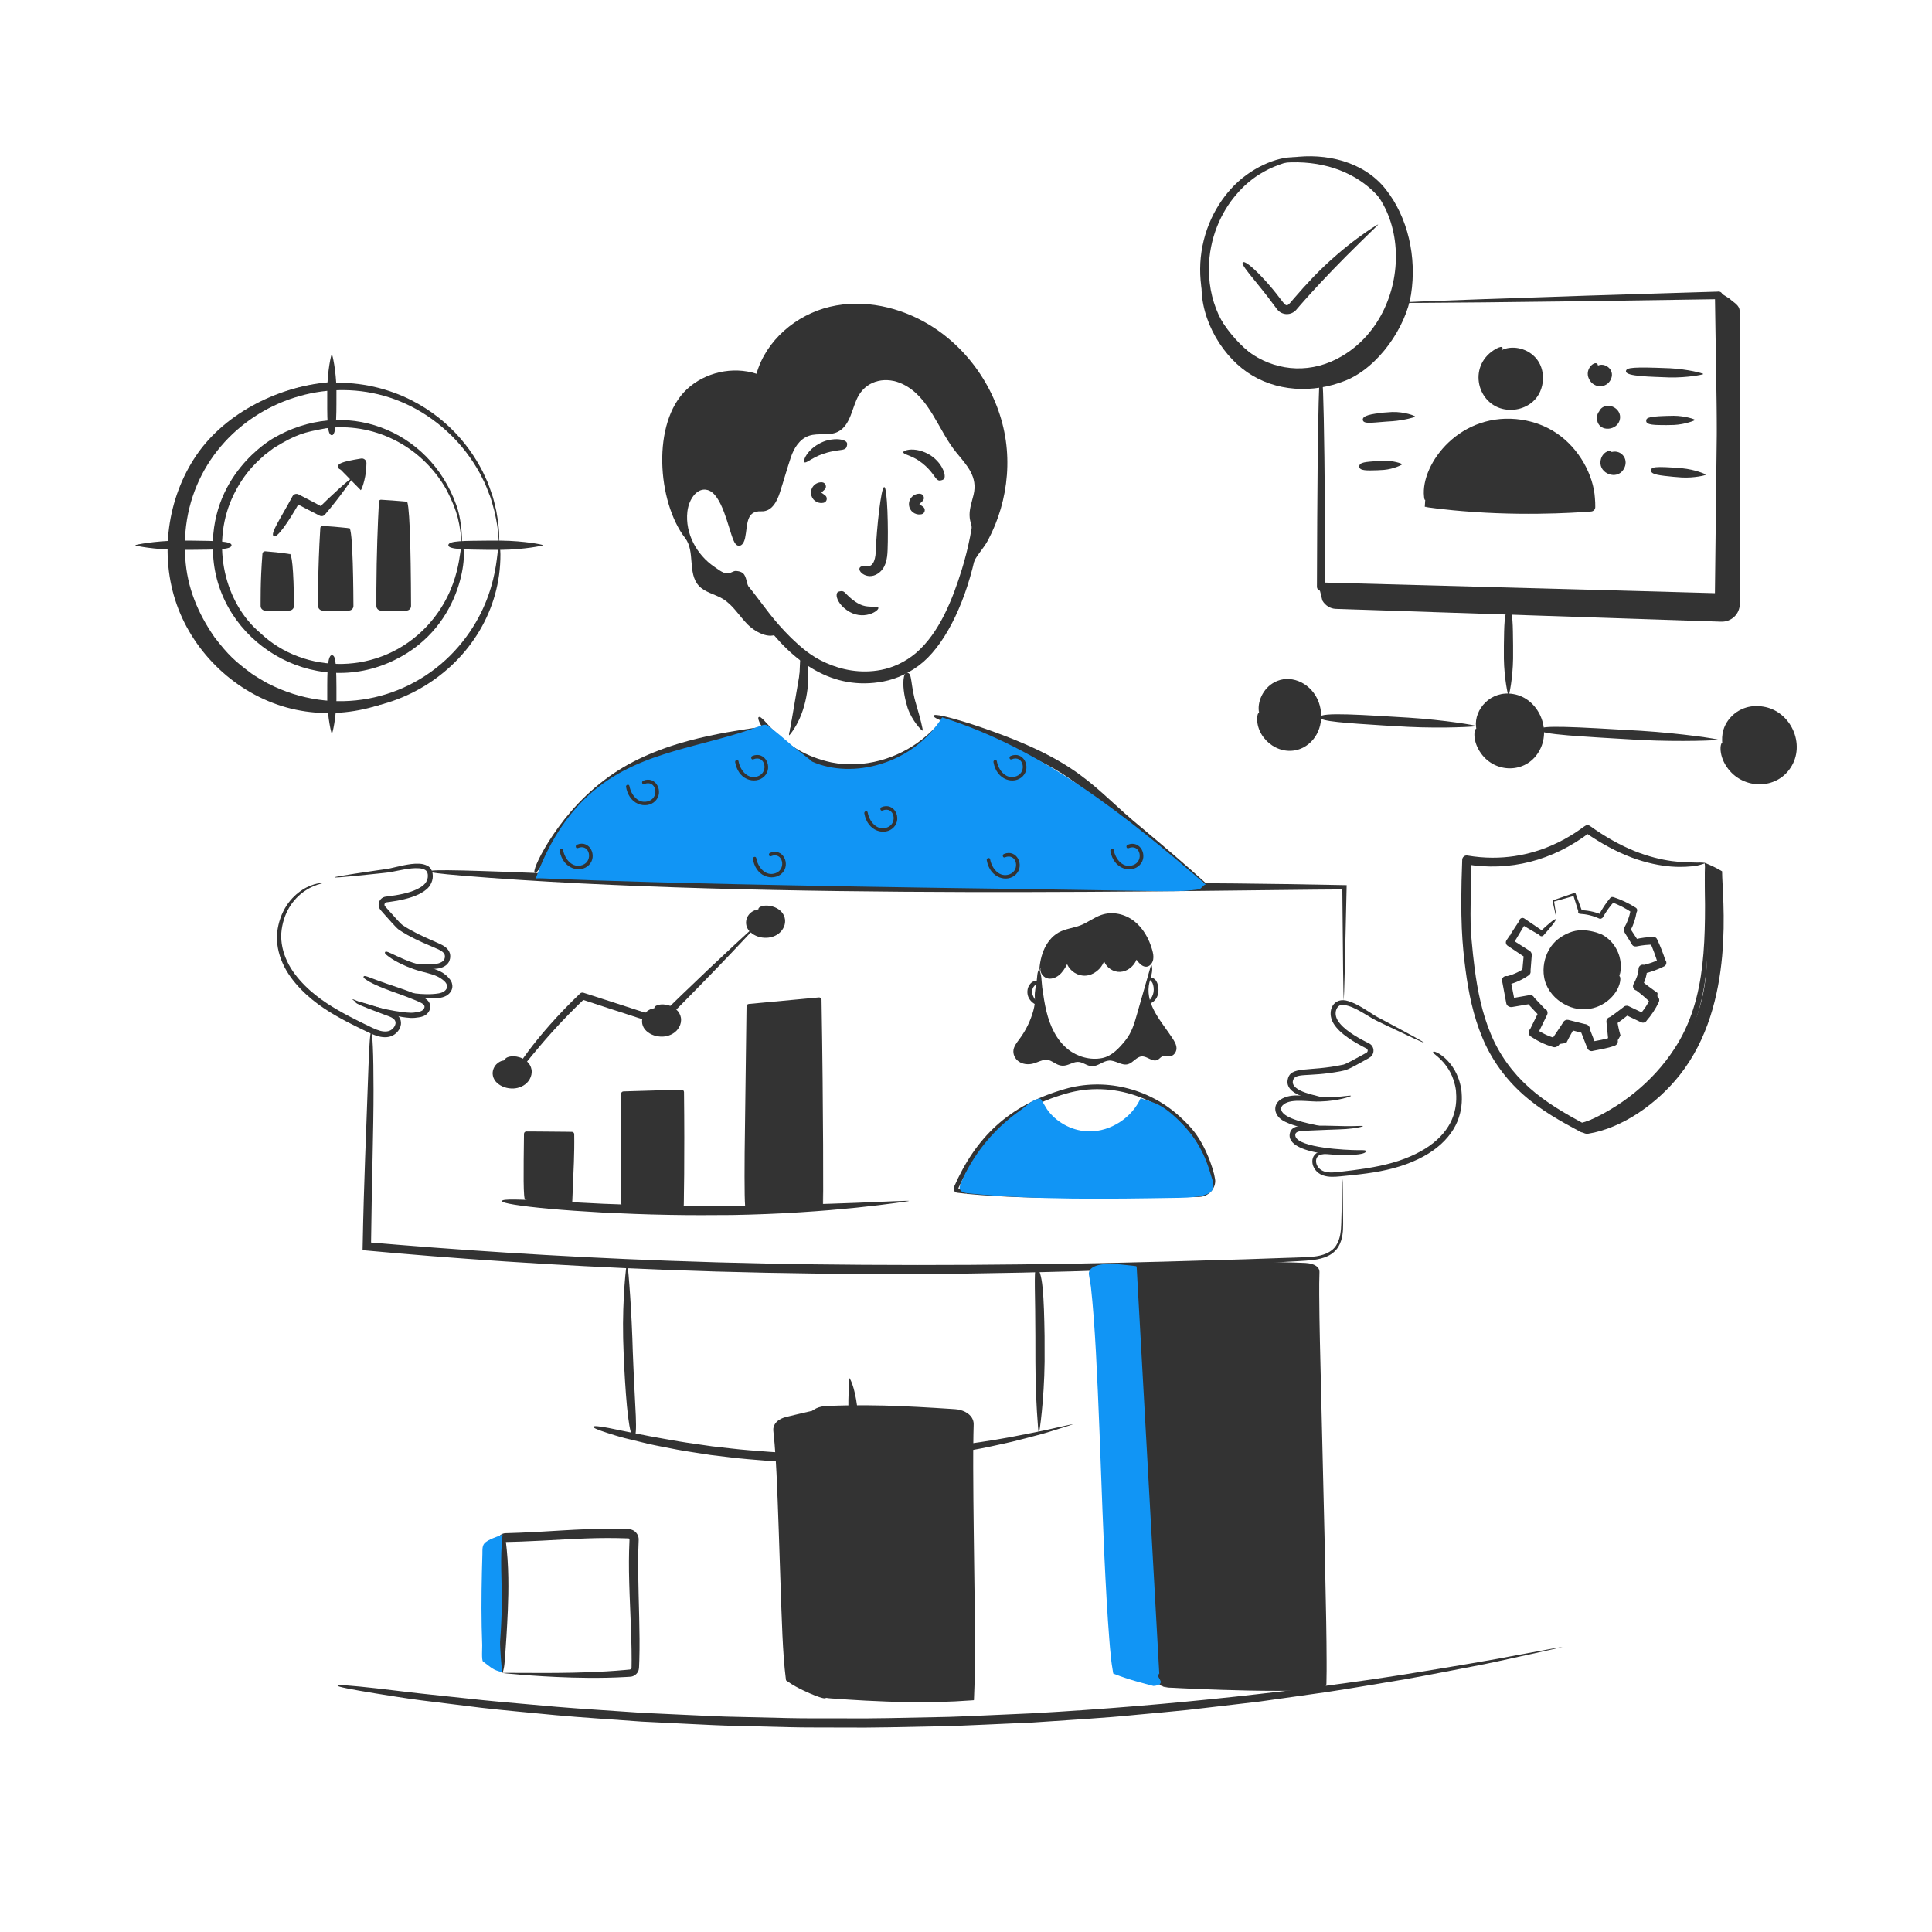 <?xml version="1.0" encoding="UTF-8"?> <svg xmlns="http://www.w3.org/2000/svg" width="252" height="252" viewBox="0 0 252 252" fill="none"><path d="M96.427 75.514C96.598 75.392 96.837 75.383 98.688 77.834C99.637 79.034 100.886 80.928 103.217 83.224C104.411 84.362 105.797 85.633 107.777 86.48C109.718 87.348 112.226 87.901 114.936 87.374C116.412 87.093 118.021 86.389 119.443 85.2C122.54 82.561 124.267 78.123 125.468 74.242C127.181 68.65 127.733 62.927 126.768 57.111C126.233 54.167 125.097 50.926 126.334 53.803C130.637 64.153 126.726 80.856 120.431 86.339C118.806 87.734 116.928 88.562 115.236 88.883C108.597 90.166 103.354 86.353 99.418 80.885C98.721 79.91 98.204 79.104 97.793 78.452C96.169 75.84 96.252 75.639 96.427 75.514Z" fill="#333333"></path><path d="M112.334 73.89C112.542 73.793 112.701 73.839 113.022 73.877C114.028 73.971 114.228 72.686 114.237 71.679C114.342 69.08 114.911 63.513 115.335 63.53C115.76 63.547 115.879 69.141 115.774 71.742C115.731 72.942 115.539 74.096 114.546 74.79C113.029 75.845 111.487 74.244 112.334 73.89Z" fill="#333333"></path><path d="M110.474 58.114C110.435 58.322 110.378 58.508 110.095 58.605C109.812 58.725 109.303 58.703 108.334 58.921C107.804 59.04 106.975 59.292 106.3 59.654C105.621 59.998 105.101 60.424 104.921 60.3C104.75 60.19 104.987 59.471 105.632 58.796C106.258 58.11 107.277 57.578 107.974 57.426C109.251 57.138 109.942 57.366 110.241 57.526C110.547 57.715 110.514 57.906 110.474 58.114Z" fill="#333333"></path><path d="M122.812 62.637C122.608 62.695 122.414 62.725 122.198 62.508C121.955 62.305 121.74 61.82 121.025 61.073C120.636 60.666 119.943 60.079 119.227 59.727C118.524 59.358 117.834 59.219 117.818 59.001C117.795 58.8 118.558 58.529 119.544 58.687C120.029 58.764 120.549 58.938 121.005 59.178C121.876 59.626 122.656 60.427 123.031 61.316C123.191 61.68 123.227 61.957 123.223 62.144C123.201 62.525 123.016 62.58 122.812 62.637Z" fill="#333333"></path><path d="M107.133 64.257L107.606 64.593C107.989 64.864 107.884 65.476 107.426 65.578C107.132 65.643 106.81 65.612 106.506 65.46C106.191 65.302 105.948 65.012 105.844 64.675C105.56 63.759 106.254 62.904 107.133 62.904C107.158 62.904 107.184 62.905 107.209 62.906C107.692 62.934 107.907 63.529 107.554 63.861L107.133 64.257Z" fill="#333333"></path><path d="M119.914 65.753L120.388 66.088C120.77 66.36 120.665 66.972 120.207 67.073C119.913 67.139 119.591 67.107 119.288 66.955C118.972 66.797 118.729 66.507 118.625 66.17C118.342 65.254 119.036 64.399 119.914 64.399C119.939 64.399 119.965 64.4 119.99 64.402C120.473 64.429 120.688 65.025 120.335 65.356L119.914 65.753Z" fill="#333333"></path><path d="M109.561 77.128C109.773 77.084 109.956 77.079 110.155 77.245C110.33 77.373 111.583 78.94 113.099 79.093C113.795 79.185 114.47 79.049 114.56 79.253C114.757 79.642 112.542 81.093 110.437 79.567C109.375 78.807 109.103 77.97 109.126 77.6C109.148 77.206 109.36 77.169 109.561 77.128Z" fill="#333333"></path><path d="M92.318 63.92C94.183 64.456 94.992 68.878 95.668 70.462C95.804 70.779 95.997 71.142 96.339 71.183C96.825 71.242 97.086 70.639 97.186 70.161C97.534 68.501 97.254 66.6 99.295 66.693C100.671 66.756 101.35 65.391 101.713 64.272C102.208 62.745 102.642 61.188 103.148 59.672C103.548 58.474 104.283 57.246 105.55 56.833C106.749 56.442 108.141 56.885 109.273 56.33C110.995 55.485 111.126 53.059 112.01 51.563C113.21 49.532 115.675 49.096 117.759 50.105C121.286 51.813 122.384 56.152 124.732 59.017C126.138 60.732 127.557 62.176 126.985 64.54C126.744 65.534 126.367 66.531 126.486 67.546C126.569 68.249 126.889 68.913 126.934 69.62C127.027 71.051 125.998 72.329 125.856 73.756C125.771 74.62 126.573 74.544 126.797 73.815C127.153 72.657 128.261 71.604 128.854 70.489C129.555 69.172 130.118 67.783 130.534 66.35C131.367 63.488 131.613 60.45 131.195 57.495C130.323 51.339 126.584 45.649 121.279 42.405C117.414 40.042 112.657 38.969 108.248 40.015C103.84 41.061 99.911 44.394 98.672 48.752C95.567 47.746 91.943 48.56 89.567 50.797C84.974 55.121 85.736 65.464 89.362 70.174C90.698 71.909 89.664 74.753 91.129 76.379C91.93 77.269 93.225 77.484 94.253 78.096C95.605 78.902 96.422 80.348 97.531 81.465C98.42 82.361 100.353 83.503 101.535 82.571C99.831 81.308 98.026 78.147 97.474 76.108C97.218 75.162 97.172 74.553 95.994 74.471C95.634 74.446 95.271 74.836 94.786 74.789C94.227 74.736 93.618 74.228 93.169 73.925C90.87 72.372 89.349 69.56 89.656 66.758C89.761 65.79 90.222 64.619 91.09 64.092C91.504 63.841 91.926 63.808 92.318 63.92Z" fill="#333333"></path><path d="M104.722 85.382C105.153 89.163 104.525 92.453 102.926 95.907L104.722 85.382Z" fill="#333333"></path><path d="M102.926 95.907C102.856 95.877 103.219 94.503 103.861 91.34C104.613 87.7 104.055 85.454 104.721 85.382C105.021 85.344 105.232 85.815 105.343 86.63C105.616 88.646 105.337 92.085 103.781 94.73C103.331 95.492 102.964 95.925 102.926 95.907Z" fill="#333333"></path><path d="M118.322 87.758C118.285 90.585 118.985 92.811 120.335 95.295L118.322 87.758Z" fill="#333333"></path><path d="M120.335 95.295C120.245 95.344 118.977 94.05 118.387 92.339C118.042 91.228 117.756 89.871 117.845 88.715C117.892 88.109 118.05 87.751 118.322 87.758C119.037 87.767 118.699 89.295 119.531 91.974C120.022 93.645 120.427 95.241 120.335 95.295Z" fill="#333333"></path><path d="M157.348 115.384C143.635 105.879 142.547 103.224 137.699 100.392C131.183 96.605 121.511 94.021 121.76 93.344C121.845 93.053 123.711 93.49 126.724 94.45C141.18 99.225 142.257 102.545 149.001 108.042C151.625 110.231 154.878 112.996 157.407 115.309C157.808 115.689 157.758 115.661 157.348 115.384Z" fill="#333333"></path><path d="M122.834 94.085C120.149 98.87 114.401 101.853 108.206 100.619C101.267 99.062 98.48 93.812 98.957 93.538C99.612 93.121 101.712 98.005 108.446 99.443C112.696 100.286 117.115 98.951 120.306 96.411C122.336 94.802 123.293 93.229 122.834 94.085Z" fill="#333333"></path><path d="M186.939 137.208C186.964 137.161 187.002 137.125 187.246 137.211C187.483 137.304 187.956 137.507 188.65 138.174C189.312 138.837 190.272 140.024 190.609 142.13C190.723 143.171 190.739 144.421 190.275 145.785C189.838 147.149 188.867 148.539 187.436 149.676C186.069 150.781 184.079 151.748 181.844 152.348C179.459 153.001 177.034 153.216 174.808 153.437L174.857 153.433C174.082 153.507 173.313 153.57 172.548 153.305C170.848 152.698 170.567 150.292 172.594 150.13C172.983 150.113 180.13 150.287 176.735 150.426C173.074 150.578 172.371 150.372 171.908 150.816C171.422 151.258 171.624 152.419 172.724 152.798C173.385 153.018 174.174 152.91 174.814 152.844L174.783 152.846C177.089 152.577 179.496 152.274 181.651 151.652C183.805 151.043 185.686 150.103 186.957 149.075C188.287 148.014 189.16 146.763 189.562 145.541C189.99 144.324 189.99 143.173 189.907 142.225C189.639 140.315 188.814 139.201 188.256 138.549C187.669 137.891 187.275 137.634 187.095 137.469C186.908 137.31 186.914 137.255 186.939 137.208Z" fill="#333333"></path><path d="M178.15 150.153C178.402 151.099 167.325 150.977 168.264 147.735C168.551 146.685 169.994 146.847 170.926 146.82C173.838 146.798 175.124 146.92 176.372 146.884C177.234 146.871 177.768 146.825 177.777 146.88C177.786 146.929 177.262 147.077 176.392 147.183C175.299 147.33 174.377 147.297 170.958 147.457C170.007 147.534 168.746 147.389 168.974 148.226C169.429 149.72 175.586 150.018 177.151 150.019C178.074 150.003 178.123 150.036 178.15 150.153Z" fill="#333333"></path><path d="M172.386 147.09C172.377 147.193 172.339 147.298 171.53 147.276C170.422 147.226 169.236 146.979 168.143 146.545C167.868 146.428 167.555 146.308 167.23 146.092C166.188 145.411 165.987 144.14 167.02 143.421C168.56 142.46 170.319 143.074 172.246 143.127C174.429 143.212 176.192 142.807 176.218 142.935C176.245 143.011 174.509 143.614 172.246 143.671C170.841 143.759 168.512 143.23 167.457 144.035C167.179 144.236 167.035 144.504 167.143 144.836C167.507 145.94 170.654 146.526 171.597 146.736C172.367 146.894 172.396 146.981 172.386 147.09Z" fill="#333333"></path><path d="M172.678 143.295C172.645 143.742 167.573 143.142 167.948 140.894C168.251 138.939 170.597 139.868 175.231 138.861C175.638 138.754 176.836 138.076 177.642 137.639C178.061 137.406 178.265 137.297 178.291 137.267C178.429 137.157 178.45 136.881 178.239 136.763C176.766 136.005 174.774 134.901 173.922 133.468C172.995 131.907 173.913 129.918 175.911 130.591C177.127 130.976 178.288 131.812 179.291 132.443C179.774 132.737 180.317 132.994 180.793 133.255C187.632 136.906 187.108 136.748 180.597 133.638C180.099 133.389 179.588 133.171 179.039 132.862C177.669 132.059 176.12 130.977 174.908 131.087C174.334 131.209 173.905 132.167 174.504 133.123C175.206 134.267 176.981 135.287 178.181 135.896C178.573 136.092 178.884 136.2 179.062 136.603C179.249 137.024 179.137 137.541 178.797 137.834C178.605 137.993 178.493 138.03 178.374 138.105C175.623 139.653 175.662 139.554 174.811 139.738C170.49 140.546 168.864 139.814 168.632 141.01C168.616 141.095 168.632 141.163 168.621 141.24C168.646 141.31 168.653 141.381 168.684 141.448C169.306 142.72 172.702 142.963 172.678 143.295Z" fill="#333333"></path><path d="M46.389 130.683C46.425 130.582 46.526 130.516 48.284 131.057C48.724 131.197 49.267 131.37 49.938 131.585C50.279 131.699 50.631 131.807 51.056 131.961C51.268 132.044 51.5 132.144 51.728 132.316C51.957 132.484 52.171 132.75 52.263 133.086C52.439 133.781 52.067 134.466 51.516 134.883C51.244 135.095 50.85 135.25 50.488 135.276C50.119 135.314 49.742 135.269 49.383 135.176C48.656 134.984 48.005 134.627 47.306 134.299C46.604 133.96 45.858 133.591 45.071 133.177C43.361 132.264 41.137 130.986 39.247 129.032C38.314 128.059 37.443 126.938 36.876 125.656C36.302 124.385 36.023 122.972 36.152 121.647C36.293 120.324 36.736 119.122 37.354 118.158C37.974 117.196 38.753 116.495 39.478 116.04C40.203 115.577 40.872 115.361 41.335 115.259C41.8 115.155 42.066 115.167 42.067 115.184C42.094 115.265 40.998 115.331 39.645 116.289C38.977 116.76 38.269 117.459 37.719 118.385C37.174 119.305 36.789 120.466 36.694 121.69C36.609 122.921 36.896 124.211 37.454 125.387C38.005 126.571 38.848 127.62 39.753 128.536C41.581 130.373 43.744 131.598 45.43 132.497C46.204 132.905 46.943 133.271 47.64 133.61C48.343 133.947 48.981 134.29 49.573 134.447C50.171 134.606 50.715 134.575 51.078 134.292C51.46 134.017 51.663 133.566 51.577 133.265C51.51 132.951 51.17 132.736 50.806 132.59C50.413 132.443 50.055 132.309 49.728 132.187C49.069 131.937 48.537 131.734 48.105 131.57C46.392 130.898 46.354 130.783 46.389 130.683Z" fill="#333333"></path><path d="M47.433 127.377C47.486 127.278 47.559 127.231 48.432 127.574C48.873 127.738 49.517 127.99 50.495 128.324C51.468 128.672 52.793 129.057 54.509 129.77C54.747 129.877 54.981 129.97 55.267 130.118C55.534 130.269 55.89 130.48 56.063 130.935C56.231 131.401 56.037 131.899 55.739 132.194C55.432 132.524 54.977 132.647 54.628 132.693C54.438 132.718 54.301 132.741 54.105 132.761C53.897 132.785 53.713 132.776 53.526 132.77C53.159 132.748 52.803 132.702 52.45 132.646C51.747 132.532 51.064 132.378 50.417 132.207C49.124 131.869 47.981 131.462 47.184 131.092C46.382 130.727 45.951 130.376 45.979 130.337C46.011 130.289 46.479 130.542 47.295 130.814C48.108 131.092 49.257 131.413 50.541 131.677C51.183 131.811 51.859 131.932 52.54 132.014C52.88 132.055 53.221 132.085 53.551 132.094C53.713 132.094 53.877 132.095 54.014 132.073C54.162 132.056 54.364 132.018 54.513 131.994C54.833 131.938 55.061 131.853 55.207 131.687C55.365 131.518 55.408 131.316 55.354 131.191C55.258 130.893 54.641 130.672 54.207 130.478C52.55 129.788 51.227 129.379 50.252 128.99C49.272 128.614 48.626 128.299 48.203 128.067C47.362 127.585 47.386 127.465 47.433 127.377Z" fill="#333333"></path><path d="M50.229 124.188C50.288 124.095 50.362 124.045 51.072 124.384C51.428 124.549 51.946 124.809 52.732 125.141C53.529 125.477 54.555 125.851 56.054 126.206C56.856 126.441 58.055 126.763 58.826 127.939C58.993 128.248 59.074 128.669 58.936 129.051C58.804 129.427 58.53 129.698 58.226 129.875C57.59 130.22 56.959 130.19 56.402 130.205C55.262 130.199 54.257 129.991 53.551 129.801C52.843 129.607 52.425 129.432 52.438 129.384C52.452 129.33 52.897 129.406 53.611 129.508C54.323 129.606 55.312 129.724 56.388 129.661C56.922 129.623 57.506 129.582 57.897 129.329C58.09 129.205 58.242 129.022 58.294 128.84C58.348 128.663 58.31 128.466 58.203 128.278C58.149 128.185 58.081 128.097 58.003 128.021C57.91 127.937 57.82 127.848 57.721 127.776C57.526 127.624 57.321 127.496 57.108 127.393C56.685 127.184 56.247 127.055 55.852 126.948C55.133 126.762 54.448 126.588 53.887 126.381C53.321 126.18 52.845 125.978 52.443 125.788C51.64 125.406 51.131 125.085 50.799 124.854C50.139 124.383 50.175 124.274 50.229 124.188Z" fill="#333333"></path><path d="M53.449 125.712C53.463 125.661 53.496 125.618 53.74 125.635C53.986 125.644 54.45 125.725 55.337 125.783C55.776 125.8 56.337 125.831 56.968 125.708C57.282 125.653 57.613 125.529 57.825 125.318C57.873 125.263 57.908 125.201 57.952 125.141C57.967 125.065 58.007 125.006 58.019 124.919C58.046 124.743 58.035 124.581 57.958 124.438C57.812 124.141 57.369 123.898 56.843 123.684C56.306 123.451 55.729 123.201 55.108 122.932C54.489 122.652 53.829 122.337 53.142 121.952C52.799 121.76 52.45 121.551 52.098 121.318C51.86 121.159 51.73 121.002 51.571 120.847C51.423 120.69 51.273 120.531 51.121 120.369C50.8 120.01 50.456 119.625 50.093 119.219C50.003 119.117 49.913 119.013 49.821 118.908C49.736 118.8 49.636 118.723 49.511 118.506C49.294 118.112 49.37 117.587 49.692 117.26C49.852 117.095 50.074 116.984 50.3 116.953C50.451 116.934 50.604 116.915 50.759 116.897C51.058 116.858 51.361 116.815 51.665 116.764C52.274 116.661 52.892 116.528 53.493 116.337C54.09 116.145 54.682 115.893 55.148 115.519C55.63 115.154 55.862 114.622 55.797 114.055C55.758 113.792 55.672 113.592 55.45 113.464C55.225 113.345 54.941 113.267 54.635 113.253C54.026 113.207 53.388 113.294 52.775 113.397C52.158 113.501 51.56 113.639 50.961 113.749C50.34 113.851 49.785 113.887 49.232 113.953C48.14 114.065 47.155 114.167 46.326 114.252C45.498 114.332 44.828 114.392 44.364 114.425C43.899 114.458 43.641 114.464 43.638 114.438C43.635 114.412 43.887 114.354 44.346 114.271C44.804 114.188 45.469 114.081 46.29 113.955C47.114 113.833 48.093 113.687 49.179 113.526C49.715 113.442 50.311 113.38 50.867 113.269C51.441 113.145 52.046 112.986 52.676 112.862C53.308 112.74 53.965 112.626 54.673 112.661C55.023 112.672 55.4 112.745 55.763 112.934C56.147 113.127 56.386 113.584 56.43 113.975C56.558 114.741 56.175 115.596 55.583 116.037C55.009 116.512 54.355 116.791 53.714 117.01C53.069 117.226 52.423 117.373 51.791 117.488C51.476 117.544 51.163 117.592 50.855 117.635C50.706 117.655 50.557 117.675 50.41 117.694C50.338 117.706 50.281 117.738 50.233 117.784C50.141 117.883 50.118 118.043 50.183 118.149C50.194 118.182 50.304 118.301 50.395 118.406C50.487 118.51 50.578 118.612 50.667 118.713C51.027 119.114 51.368 119.494 51.687 119.848C51.834 120.005 51.98 120.159 52.122 120.311C52.264 120.453 52.414 120.613 52.522 120.678C52.855 120.9 53.189 121.1 53.518 121.286C54.175 121.657 54.815 121.967 55.421 122.247C56.034 122.52 56.604 122.774 57.135 123.01C57.66 123.248 58.268 123.504 58.591 124.121C58.747 124.423 58.754 124.767 58.702 125.039C58.678 125.178 58.61 125.323 58.56 125.456C58.483 125.577 58.398 125.699 58.304 125.795C57.898 126.167 57.452 126.277 57.083 126.336C56.331 126.449 55.75 126.377 55.285 126.324C54.358 126.192 53.901 126.026 53.668 125.925C53.436 125.817 53.434 125.763 53.449 125.712Z" fill="#333333"></path><path d="M94.891 96.147C92.068 96.943 88.209 98.026 84.396 99.818C82.687 100.598 81.08 101.541 79.591 102.669C76.22 105.161 73.928 108.181 72.388 110.368C70.849 112.574 70.017 114.001 69.758 113.854C69.496 113.729 70.086 112.156 71.543 109.811C73.002 107.489 75.367 104.349 78.87 101.71C80.424 100.532 82.127 99.534 83.89 98.73C87.864 96.908 91.856 96.067 94.748 95.531C96.2 95.269 97.391 95.089 98.221 94.974C98.636 94.922 98.96 94.881 99.181 94.853C99.922 94.774 99.835 94.783 94.891 96.147Z" fill="#333333"></path><path d="M81.795 164.65C81.812 164.65 81.854 164.939 81.907 165.455C81.959 165.971 82.026 166.713 82.093 167.62C82.231 169.434 82.383 171.905 82.48 174.541C82.511 175.716 82.558 176.89 82.61 178.063C82.808 183.32 83.244 187.374 82.683 187.422C82.076 187.496 81.687 183.404 81.411 178.118C81.359 176.938 81.312 175.757 81.28 174.576C81.221 171.923 81.328 169.439 81.461 167.622C81.529 166.713 81.599 165.97 81.662 165.454C81.723 164.939 81.772 164.651 81.795 164.65Z" fill="#333333"></path><path d="M135.494 186.95C135.477 186.95 135.44 186.676 135.397 186.189C135.353 185.702 135.304 185.001 135.253 184.144C135.155 182.431 135.062 180.097 135.053 177.608L135.048 174.283C135.048 171.803 135.001 169.604 134.98 168.033C134.974 166.454 134.943 165.535 135.214 165.477C135.517 165.4 135.842 166.382 135.99 167.972C136.156 169.565 136.21 171.781 136.248 174.274L136.253 177.613C136.224 180.112 136.057 182.448 135.885 184.157C135.801 185.012 135.713 185.71 135.642 186.195C135.571 186.679 135.517 186.95 135.494 186.95Z" fill="#333333"></path><path d="M110.784 179.763C110.82 179.742 111.111 180.238 111.334 181.064C111.566 181.885 111.789 183.018 111.879 184.232L111.966 185.856C112.044 188.279 112.09 190.155 111.536 190.167C110.916 190.192 110.921 188.319 110.767 185.914L110.681 184.304C110.63 183.099 110.667 181.969 110.706 181.138C110.754 180.306 110.748 179.785 110.784 179.763Z" fill="#333333"></path><path d="M175.117 153.776C175.117 153.776 175.127 153.905 175.132 154.157C175.136 154.409 175.143 154.784 175.151 155.276C175.161 156.258 175.175 157.705 175.194 159.561C175.18 160.478 175.182 161.582 174.571 162.619C174.263 163.126 173.776 163.558 173.198 163.828C172.622 164.109 171.977 164.253 171.318 164.341C169.99 164.494 168.608 164.522 167.129 164.622C165.654 164.706 164.097 164.794 162.466 164.886C155.939 165.222 148.221 165.583 139.752 165.832C131.282 166.077 122.062 166.222 112.539 166.175C104.056 166.122 95.573 165.962 87.095 165.643C72.253 165.071 58.733 164.125 47.792 163.111L47.295 163.065L47.304 162.569C47.46 154.011 47.795 147.014 47.951 142.166C48.119 137.314 48.234 134.601 48.409 134.626C48.592 134.604 48.72 137.318 48.721 142.179C48.733 147.045 48.492 154.041 48.392 162.586L47.889 162.027C58.82 162.968 72.319 163.903 87.139 164.444C95.604 164.762 104.075 164.922 112.546 164.975C122.055 165.041 131.263 164.971 139.725 164.83C148.187 164.684 155.903 164.456 162.43 164.255C164.062 164.198 165.62 164.144 167.096 164.092C168.567 164.027 169.982 164.029 171.257 163.914C172.521 163.802 173.708 163.367 174.283 162.447C174.861 161.541 174.911 160.473 174.948 159.566C174.995 157.711 175.031 156.265 175.056 155.281C175.072 154.79 175.084 154.414 175.093 154.16C175.103 153.907 175.117 153.776 175.117 153.776Z" fill="#333333"></path><path d="M175.266 130.532C175.228 129.439 175.238 129.771 175.188 126.561C175.164 124.002 175.128 120.302 175.084 115.735L175.358 116.012C158.402 116.083 99.031 117.454 60.206 114.209C57.48 113.984 55.995 113.8 56.018 113.662C56.004 113.344 62.004 113.558 71.885 113.945C129.766 116.194 132.697 114.595 175.361 115.451L175.652 115.456L175.645 115.739C175.544 120.302 175.461 123.999 175.404 126.556C175.316 129.583 175.317 129.767 175.266 130.532Z" fill="#333333"></path><path d="M139.935 185.775C139.936 185.779 139.89 185.798 139.798 185.83C139.705 185.861 139.568 185.907 139.388 185.967C139.025 186.082 138.492 186.25 137.808 186.466C137.122 186.672 136.291 186.955 135.309 187.2C134.33 187.455 133.221 187.763 131.991 188.058C130.756 188.326 129.412 188.647 127.964 188.928C127.238 189.059 126.489 189.194 125.72 189.332C125.335 189.401 124.944 189.47 124.55 189.541C124.153 189.597 123.751 189.654 123.344 189.712C122.531 189.825 121.7 189.941 120.853 190.059C120.005 190.165 119.138 190.24 118.26 190.332C116.505 190.535 114.688 190.606 112.846 190.724C109.559 190.827 106.266 190.864 102.98 190.698C102.061 190.646 101.153 190.626 100.264 190.551C99.374 190.478 98.499 190.406 97.641 190.335C95.925 190.193 94.286 189.963 92.726 189.785C91.175 189.538 89.701 189.338 88.337 189.084C86.976 188.815 85.707 188.588 84.564 188.329C83.425 188.051 82.398 187.802 81.499 187.583C80.602 187.352 79.846 187.103 79.228 186.909C77.994 186.511 77.339 186.235 77.383 186.102C77.417 185.952 78.129 186.018 79.395 186.258C80.025 186.387 80.798 186.546 81.698 186.73C82.6 186.908 83.628 187.112 84.768 187.337C85.909 187.56 87.17 187.757 88.522 188.003C89.876 188.234 91.338 188.417 92.876 188.649C94.422 188.813 96.046 189.033 97.745 189.165C98.595 189.231 99.461 189.299 100.342 189.367C101.223 189.437 102.122 189.453 103.032 189.499C106.285 189.664 109.543 189.626 112.797 189.525C120.102 189.229 126.912 188.358 131.858 187.44C134.327 186.961 136.351 186.568 137.742 186.23C138.442 186.077 138.988 185.958 139.36 185.877C139.732 185.799 139.931 185.764 139.935 185.775Z" fill="#333333"></path><path d="M65.54 218.211C65.543 218.208 65.603 218.207 65.713 218.205C65.82 218.203 65.979 218.201 66.188 218.199C66.603 218.2 67.214 218.202 67.997 218.204C69.571 218.211 71.839 218.232 74.605 218.179C75.988 218.15 77.495 218.102 79.1 218.006C79.902 217.955 80.729 217.899 81.575 217.82C81.772 217.801 81.971 217.782 82.17 217.763C82.247 217.745 82.315 217.692 82.35 217.622C82.367 217.588 82.375 217.551 82.376 217.513L82.38 217.196C82.382 216.976 82.384 216.754 82.386 216.532C82.391 212.964 82.108 209.068 82.042 205.008C82.034 204.103 82.03 203.198 82.055 202.289C82.062 201.835 82.085 201.379 82.104 200.924C82.111 200.77 82.109 200.801 82.104 200.768C82.098 200.747 82.088 200.727 82.074 200.71C82.06 200.693 82.043 200.68 82.024 200.673C82.015 200.669 82.005 200.665 81.995 200.664C81.982 200.662 81.989 200.661 81.914 200.659C80.131 200.596 78.348 200.596 76.562 200.662C74.563 200.726 72.613 200.856 70.728 200.952C69.785 201.002 68.859 201.044 67.954 201.076C67.5 201.089 67.052 201.102 66.61 201.115C66.398 201.12 66.188 201.124 65.979 201.13C65.982 201.127 65.986 201.124 65.986 201.121C66.025 201.463 66.062 201.8 66.099 202.133C66.134 202.555 66.168 202.971 66.202 203.381C66.254 204.2 66.288 204.995 66.299 205.761C66.326 207.293 66.289 208.71 66.239 209.996C66.131 212.569 65.988 214.621 65.884 216.033C65.855 216.386 65.828 216.699 65.805 216.97C65.779 217.256 65.751 217.406 65.715 217.59C65.641 217.929 65.588 218.168 65.54 218.211C65.487 218.267 65.43 218.127 65.353 217.724C65.316 217.537 65.282 217.221 65.265 216.964C65.245 216.691 65.226 216.376 65.212 216.02C65.155 214.596 65.192 212.528 65.228 209.971C65.242 208.692 65.25 207.291 65.203 205.788C65.181 205.037 65.139 204.261 65.081 203.463C65.044 203.064 65.007 202.66 64.97 202.25C64.945 202.046 64.92 201.84 64.895 201.633L64.858 201.322C64.856 201.293 64.835 201.163 64.844 201.058C64.849 200.949 64.87 200.84 64.907 200.737C65.047 200.322 65.452 200.009 65.896 199.983C66.122 199.975 66.35 199.968 66.579 199.961C67.017 199.946 67.461 199.93 67.909 199.915C68.808 199.871 69.726 199.826 70.663 199.779C72.539 199.675 74.495 199.537 76.52 199.463C78.329 199.396 80.146 199.396 81.958 199.46C81.996 199.46 82.115 199.464 82.213 199.484C82.313 199.501 82.411 199.532 82.505 199.573C82.693 199.654 82.86 199.78 82.99 199.935C83.121 200.09 83.217 200.275 83.267 200.472C83.322 200.657 83.307 200.916 83.302 200.986C83.284 201.429 83.261 201.872 83.255 202.318C83.23 203.207 83.234 204.1 83.242 204.994C83.287 209.009 83.497 212.925 83.389 216.547C83.38 216.773 83.371 216.998 83.363 217.222L83.348 217.569C83.335 217.751 83.282 217.932 83.192 218.089C83.014 218.407 82.691 218.63 82.339 218.69C82.24 218.705 82.179 218.707 82.131 218.71L81.969 218.719L81.645 218.738C80.784 218.789 79.947 218.815 79.135 218.834C77.513 218.869 75.995 218.849 74.606 218.811C71.827 218.729 69.562 218.571 67.99 218.449C67.2 218.38 66.584 218.327 66.165 218.29C65.957 218.266 65.797 218.248 65.69 218.236C65.586 218.223 65.536 218.215 65.54 218.211Z" fill="#333333"></path><path d="M107.653 221.448C107.631 215.356 106.775 194.404 105.877 185.377C105.805 184.649 106.663 184.032 107.791 183.984C113.761 183.732 118.921 184.041 124.528 184.405C125.605 184.475 126.424 185.065 126.401 185.762C126.104 194.481 126.948 215.574 126.666 221.41C120.325 222.002 113.181 221.71 107.653 221.448Z" fill="#333333"></path><path d="M107.653 221.448C107.653 221.448 107.78 221.445 108.011 221.446C108.238 221.449 108.576 221.453 109.016 221.458C109.906 221.472 111.211 221.492 112.874 221.519C116.195 221.539 120.965 221.608 126.631 221.038L126.293 221.392C126.371 217.226 126.181 212.497 126.059 207.449C125.923 202.396 125.771 197.007 125.739 191.459C125.736 190 125.739 188.54 125.769 187.076L125.795 185.978C125.796 185.898 125.802 185.768 125.799 185.73C125.798 185.702 125.796 185.675 125.784 185.644C125.764 185.584 125.717 185.508 125.639 185.432C125.486 185.278 125.227 185.151 124.953 185.078C124.813 185.045 124.669 185.018 124.52 185.007L123.983 184.972C121.079 184.784 118.179 184.61 115.281 184.534C113.659 184.49 112.06 184.477 110.488 184.5C109.702 184.51 108.923 184.532 108.151 184.561C107.734 184.569 107.468 184.589 107.168 184.686C106.887 184.776 106.638 184.937 106.531 185.094C106.478 185.172 106.461 185.234 106.461 185.293C106.455 185.293 106.471 185.44 106.478 185.52L106.503 185.804C106.537 186.181 106.571 186.557 106.605 186.93C106.664 187.677 106.722 188.416 106.78 189.146C106.877 190.606 106.972 192.033 107.065 193.423C107.397 198.983 107.609 203.953 107.745 208.108C107.881 212.263 107.936 215.604 107.914 217.904C107.911 218.478 107.898 218.988 107.884 219.43C107.869 219.877 107.855 220.243 107.822 220.501C107.755 221.049 107.699 221.408 107.653 221.448C107.602 221.507 107.534 221.249 107.448 220.594C107.408 220.249 107.378 219.872 107.344 219.44C107.314 219 107.28 218.493 107.242 217.92C107.102 215.63 106.941 212.298 106.734 208.15C106.526 204.004 106.277 199.041 105.921 193.496C105.824 192.111 105.724 190.689 105.622 189.234C105.562 188.508 105.502 187.774 105.441 187.032C105.406 186.661 105.372 186.289 105.337 185.915L105.311 185.635C105.303 185.526 105.291 185.486 105.287 185.295C105.284 184.974 105.4 184.66 105.565 184.426C106.252 183.515 107.328 183.389 108.106 183.381C108.886 183.35 109.674 183.326 110.469 183.314C112.059 183.286 113.675 183.294 115.312 183.334C118.237 183.411 121.153 183.586 124.06 183.774L124.613 183.811C124.828 183.826 125.043 183.864 125.257 183.917C125.681 184.034 126.109 184.217 126.479 184.575C126.661 184.753 126.829 184.982 126.923 185.268C126.972 185.409 126.998 185.564 126.999 185.718L126.995 186.016L126.968 187.101C126.939 188.549 126.936 190.002 126.939 191.455C126.955 196.986 127.051 202.375 127.107 207.43C127.149 212.489 127.237 217.2 127.047 221.428L127.032 221.765L126.701 221.789C120.961 222.214 116.193 221.977 112.87 221.818C111.207 221.729 109.904 221.64 109.015 221.573C108.566 221.535 108.221 221.506 107.989 221.486C107.761 221.464 107.653 221.448 107.653 221.448Z" fill="#333333"></path><path d="M107.725 221.466C106.46 220.826 104.154 219.762 103.013 218.883C102.265 212.564 102.499 195.069 101.201 186.586C101.104 185.95 101.63 185.351 102.524 185.081C103.511 184.783 105.359 184.264 106.284 183.971" fill="#333333"></path><path d="M106.284 183.972C106.287 183.98 106.159 184.033 105.913 184.127C105.666 184.217 105.302 184.351 104.836 184.521C104.368 184.686 103.797 184.887 103.136 185.12C102.803 185.241 102.439 185.336 102.146 185.517C101.847 185.694 101.576 185.968 101.523 186.271C101.508 186.346 101.505 186.421 101.518 186.495C101.536 186.6 101.553 186.705 101.571 186.811C101.609 187.038 101.649 187.269 101.689 187.505C101.774 187.976 101.849 188.466 101.913 188.974C102.059 189.988 102.171 191.068 102.288 192.199C102.502 194.462 102.66 196.927 102.771 199.472L102.997 206.271C103.136 211.236 103.234 215.666 103.508 218.825L103.317 218.488C103.924 218.967 104.58 219.346 105.137 219.681C105.704 220.015 106.191 220.303 106.589 220.537C107.385 221.018 107.795 221.342 107.725 221.466C107.658 221.608 107.157 221.485 106.287 221.148C105.852 220.978 105.324 220.754 104.719 220.462C104.115 220.162 103.431 219.826 102.695 219.297L102.524 219.174L102.495 218.945C102.077 215.702 101.975 211.277 101.798 206.307L101.571 199.519C101.481 196.981 101.397 194.526 101.288 192.273C101.223 191.148 101.17 190.071 101.088 189.063C101.056 188.558 101.014 188.07 100.963 187.603C100.94 187.368 100.918 187.138 100.896 186.913C100.885 186.793 100.874 186.675 100.863 186.558C100.851 186.409 100.87 186.26 100.908 186.122C101.074 185.556 101.51 185.244 101.892 185.051C102.089 184.954 102.292 184.887 102.482 184.838C102.663 184.793 102.839 184.75 103.008 184.708C103.689 184.545 104.278 184.403 104.761 184.288C105.246 184.179 105.625 184.094 105.883 184.037C106.141 183.983 106.28 183.96 106.284 183.972Z" fill="#333333"></path><path d="M151.168 219.524C151.011 213.205 149.327 171.888 148.231 165.513C148.181 165.223 147.953 165.39 148.724 165.371C156.157 165.187 163.239 165.035 170.187 165.329C170.938 165.361 171.519 165.605 171.505 165.887C171.201 172.063 172.84 213.557 172.67 219.636C172.663 219.903 172.138 220.125 171.433 220.153C165.099 220.41 158.187 220.246 152.521 220.07C151.766 220.047 151.176 219.808 151.168 219.524Z" fill="#333333"></path><path d="M151.168 219.525C151.173 219.518 151.172 219.667 151.384 219.784C151.583 219.902 151.927 219.996 152.38 220.019C153.299 220.029 154.652 220.043 156.386 220.061C159.856 220.08 164.859 220.14 170.954 219.859C171.344 219.839 171.709 219.839 172.027 219.74C172.177 219.702 172.348 219.604 172.351 219.578C172.354 219.572 172.334 219.606 172.338 219.622L172.338 219.475L172.337 219.178C172.34 218.387 172.325 217.575 172.304 216.745C172.256 215.086 172.207 213.364 172.155 211.586C172.03 208.027 171.897 204.243 171.758 200.283C171.477 192.364 171.162 183.748 170.959 174.839C170.918 172.855 170.881 170.871 170.873 168.88C170.862 167.888 170.875 166.885 170.905 165.875C170.907 165.839 170.901 165.889 170.905 165.916C170.91 165.948 170.916 165.974 170.922 165.996C170.942 166.049 170.953 166.07 170.972 166.093C170.993 166.123 170.999 166.119 170.982 166.11C170.953 166.089 170.876 166.054 170.793 166.029C170.623 165.976 170.415 165.943 170.208 165.932L168.736 165.875C164.785 165.743 160.827 165.744 156.867 165.801C154.649 165.843 152.463 165.885 150.312 165.926C149.773 165.938 149.236 165.951 148.701 165.963C148.552 165.965 148.402 165.964 148.226 165.945L148.095 165.927C148.105 165.925 148.046 165.927 148.18 165.931C148.741 165.94 148.738 164.423 148.657 165.024C148.672 165.046 148.701 165.093 148.721 165.133C148.764 165.217 148.788 165.298 148.804 165.369C148.821 165.451 148.816 165.45 148.823 165.494L148.931 166.3C149.087 167.376 149.149 168.414 149.257 169.457C149.6 173.609 149.825 177.593 150.037 181.378C150.449 188.947 150.742 195.713 150.955 201.369C151.167 207.024 151.293 211.57 151.33 214.699C151.368 217.827 151.307 219.54 151.168 219.524C151.014 219.546 150.857 217.844 150.658 214.723C150.46 211.603 150.228 207.063 149.944 201.413C149.659 195.764 149.329 189.002 148.893 181.443C148.67 177.665 148.436 173.682 148.087 169.558C147.979 168.537 147.911 167.48 147.761 166.462L147.658 165.691L147.651 165.643L147.648 165.619C147.794 165.583 147.715 165.606 147.759 165.595C147.822 165.582 147.879 165.56 147.904 165.548C147.92 165.539 147.894 165.553 147.89 165.556C147.922 165.536 147.5 165.806 147.68 165.691C147.593 166.285 147.565 164.735 148.156 164.749C148.306 164.754 148.264 164.76 148.291 164.76L148.357 164.77C148.446 164.779 148.562 164.782 148.68 164.779C149.212 164.766 149.747 164.752 150.284 164.739C152.438 164.694 154.628 164.648 156.85 164.601C160.821 164.544 164.798 164.543 168.776 164.676L170.276 164.734C170.563 164.751 170.85 164.791 171.154 164.884C171.307 164.934 171.462 164.991 171.641 165.107C171.729 165.164 171.83 165.242 171.929 165.369C171.98 165.443 172.029 165.515 172.064 165.629C172.082 165.68 172.095 165.736 172.1 165.799C172.106 165.857 172.104 165.938 172.104 165.933C172.075 166.905 172.062 167.885 172.073 168.876C172.081 170.852 172.118 172.834 172.158 174.814C172.369 183.715 172.573 192.332 172.76 200.251C172.839 204.213 172.914 208 172.984 211.561C173.013 213.342 173.033 215.066 173.037 216.73C173.041 217.561 173.039 218.378 173.019 219.183L173.014 219.484L173.011 219.633C173.012 219.725 172.965 219.883 172.907 219.952C172.661 220.26 172.432 220.292 172.215 220.37C171.776 220.493 171.356 220.478 170.985 220.491C164.86 220.638 159.859 220.439 156.389 220.307C154.653 220.234 153.303 220.169 152.379 220.114C151.915 220.07 151.567 219.957 151.365 219.819C151.15 219.682 151.162 219.516 151.168 219.525Z" fill="#333333"></path><path d="M148.258 165.216C147.007 165.441 145.222 165.032 143.602 165.379C142.841 165.541 142.41 165.859 142.493 166.19C144.127 172.696 144.57 213.862 145.46 218.085C146.753 218.669 149.027 219.364 150.459 219.792C151.279 219.756 151.409 219.507 151.283 219.199C151.158 218.891 150.842 218.559 151.209 218.284" fill="#1195F5"></path><path d="M151.209 218.285C151.215 218.29 151.17 218.32 151.117 218.399C151.062 218.478 151.039 218.622 151.129 218.788C151.169 218.871 151.226 218.96 151.286 219.066C151.339 219.169 151.425 219.3 151.387 219.483C151.338 219.674 151.151 219.762 150.994 219.814C150.828 219.868 150.651 219.891 150.465 219.907L150.449 219.909L150.426 219.903C149.174 219.562 147.423 219.156 145.343 218.345L145.207 218.291L145.182 218.144C145.069 217.473 144.951 216.761 144.892 216.035C144.811 215.303 144.743 214.539 144.686 213.749C144.554 212.165 144.453 210.468 144.344 208.682C144.138 205.11 143.959 201.185 143.804 197.123L143.421 186.943C143.123 179.354 142.822 172.598 142.29 167.833C142.242 167.544 142.196 167.262 142.151 166.987C142.128 166.849 142.106 166.713 142.085 166.579L142.053 166.379L142.031 166.246C142.016 166.166 142.018 166.081 142.028 166C142.089 165.666 142.283 165.497 142.427 165.383C142.581 165.268 142.729 165.198 142.872 165.14C143.156 165.027 143.43 164.969 143.682 164.932C144.702 164.782 145.545 164.876 146.213 164.935C146.87 165.003 147.378 165.055 147.724 165.091C148.064 165.123 148.248 165.144 148.258 165.216C148.277 165.287 148.106 165.395 147.748 165.476C147.391 165.557 146.854 165.595 146.186 165.606C145.52 165.626 144.707 165.611 143.841 165.794C143.624 165.837 143.415 165.898 143.23 165.982C143.139 166.024 143.055 166.073 143.003 166.118C142.975 166.14 142.961 166.16 142.956 166.168C142.948 166.168 142.967 166.176 142.946 166.164L142.888 166.133C142.849 166.117 142.833 166.112 142.814 166.11C142.814 166.11 142.803 166.11 142.826 166.107L142.969 166.072L142.974 166.098L142.985 166.15L143.028 166.361C143.056 166.502 143.085 166.646 143.114 166.791C143.172 167.083 143.231 167.382 143.291 167.689C143.979 172.546 144.282 179.291 144.62 186.894L145.003 197.08C145.116 201.144 145.226 205.069 145.326 208.642C145.379 210.426 145.429 212.122 145.476 213.703C145.498 214.494 145.532 215.253 145.576 215.978C145.6 216.712 145.678 217.382 145.748 218.025L145.581 217.817C147.539 218.707 149.283 219.24 150.495 219.672L150.454 219.666C150.789 219.665 151.159 219.623 151.231 219.44C151.283 219.239 151.096 219.006 151.043 218.825C150.961 218.636 151.009 218.449 151.085 218.377C151.157 218.3 151.209 218.285 151.209 218.285Z" fill="#1195F5"></path><path d="M64.692 200.483C64.209 200.668 63.715 200.869 63.356 201.145C62.844 201.539 62.94 202.095 62.921 202.711C62.873 204.268 62.835 205.824 62.816 207.381C62.796 208.985 62.796 210.589 62.827 212.193C62.842 212.992 62.865 213.791 62.896 214.59C62.908 214.886 62.794 216.573 63.004 216.723C64.091 217.502 64.236 217.827 65.542 218.117C65.423 218.091 65.197 214.565 65.228 214.152C65.349 212.582 65.421 211.008 65.446 209.433C65.494 206.301 65.184 203.279 65.556 200.137C65.296 200.256 64.996 200.366 64.692 200.483Z" fill="#1195F5"></path><path d="M118.58 156.641C118.58 156.645 118.539 156.655 118.458 156.669C118.377 156.683 118.257 156.702 118.099 156.728C117.783 156.773 117.318 156.839 116.722 156.924C115.529 157.094 113.806 157.295 111.696 157.52C110.639 157.618 109.487 157.725 108.256 157.84C107.023 157.932 105.713 158.049 104.339 158.125C102.966 158.212 101.532 158.292 100.054 158.347C98.577 158.416 97.055 158.443 95.509 158.479C92.755 158.504 90 158.511 87.246 158.459C84.163 158.407 81.254 158.284 78.627 158.157C76 158.013 73.655 157.847 71.699 157.67C67.785 157.311 65.428 156.925 65.467 156.659C65.485 156.34 67.862 156.446 71.771 156.661C73.726 156.761 76.064 156.88 78.681 157.013C81.299 157.115 84.195 157.226 87.266 157.258C90.008 157.311 92.751 157.304 95.494 157.278C101.652 157.214 107.419 157.057 111.649 156.889C113.764 156.802 115.495 156.73 116.698 156.68C117.299 156.66 117.769 156.644 118.088 156.633C118.408 156.627 118.578 156.629 118.58 156.641Z" fill="#333333"></path><path d="M68.528 156.507C68.571 153.637 68.615 150.766 68.658 147.893C70.587 147.909 72.563 147.925 74.589 147.942C74.678 151.013 74.514 154.264 74.603 157.339" fill="#333333"></path><path d="M74.603 157.339C74.599 157.339 74.59 157.273 74.578 157.146C74.567 157.019 74.551 156.832 74.531 156.593C74.494 156.112 74.457 155.417 74.427 154.561C74.361 152.85 74.368 150.497 74.28 147.951L74.586 148.251C74.253 148.25 73.917 148.25 73.578 148.249L69.866 148.218C69.455 148.213 69.051 148.208 68.655 148.203L68.969 147.897C68.876 152.84 68.798 156.521 68.528 156.507C68.227 156.512 68.286 152.831 68.346 147.888C68.348 147.717 68.49 147.58 68.66 147.581C69.056 147.583 69.46 147.585 69.871 147.587L73.583 147.619C73.922 147.624 74.258 147.628 74.591 147.633H74.597C74.762 147.636 74.895 147.769 74.898 147.933C74.943 150.509 74.801 152.855 74.733 154.561C74.698 155.414 74.669 156.108 74.649 156.589C74.638 156.829 74.629 157.016 74.624 157.144C74.616 157.271 74.609 157.339 74.603 157.339Z" fill="#333333"></path><path d="M81.172 157.55C81.224 152.594 81.275 147.634 81.327 142.67C83.781 142.598 86.306 142.523 88.906 142.446C89.025 147.779 89.035 152.377 89.154 157.719" fill="#333333"></path><path d="M89.154 157.719C89.154 157.719 89.14 157.611 89.127 157.403C89.115 157.196 89.098 156.891 89.076 156.499C89.04 155.713 88.989 154.581 88.926 153.19C88.812 150.408 88.681 146.59 88.595 142.453L88.915 142.758C88.543 142.77 88.167 142.782 87.789 142.795L81.941 142.967C81.738 142.973 81.537 142.979 81.336 142.984L81.641 142.673C81.587 146.892 81.542 150.617 81.474 153.284C81.405 155.951 81.315 157.561 81.172 157.551C80.855 157.565 80.943 151.105 81.013 142.667C81.014 142.498 81.151 142.362 81.318 142.356C81.518 142.35 81.72 142.344 81.923 142.337L87.771 142.165C88.149 142.155 88.525 142.145 88.897 142.135L88.901 142.135C89.071 142.13 89.213 142.265 89.217 142.435L89.218 142.439C89.266 146.577 89.262 150.396 89.24 153.181C89.222 154.573 89.207 155.707 89.197 156.494C89.187 156.887 89.179 157.193 89.174 157.401C89.166 157.609 89.154 157.719 89.154 157.719Z" fill="#333333"></path><path d="M97.286 157.806C97.341 149.1 97.635 140.01 97.69 131.265C100.644 130.989 103.693 130.704 106.841 130.41C106.992 139.836 107.193 147.983 107.345 157.43" fill="#333333"></path><path d="M107.345 157.43C107.345 157.43 107.329 157.234 107.311 156.863C107.296 156.492 107.273 155.945 107.243 155.243C107.193 153.84 107.12 151.818 107.032 149.345C106.868 144.397 106.672 137.643 106.526 130.415L106.87 130.723L106.62 130.747L97.719 131.578L98.005 131.267L97.993 132.056C97.861 139.317 97.743 145.761 97.659 150.388C97.604 152.701 97.547 154.559 97.486 155.837C97.425 157.116 97.359 157.813 97.286 157.806C97.124 157.819 97.093 155.011 97.127 150.385C97.187 145.758 97.269 139.313 97.362 132.052L97.374 131.262C97.375 131.101 97.503 130.967 97.66 130.951L106.561 130.119L106.811 130.096C106.985 130.08 107.138 130.208 107.154 130.381L107.156 130.405C107.279 137.633 107.339 144.388 107.361 149.336C107.365 151.81 107.369 153.833 107.371 155.238C107.367 155.94 107.363 156.487 107.361 156.86C107.357 157.232 107.345 157.43 107.345 157.43Z" fill="#333333"></path><path d="M99.406 119.992C98.322 121.208 98.755 120.734 95.574 124.114C93.201 126.607 89.935 129.979 86.378 133.518C86.253 133.642 86.07 133.678 85.913 133.628L85.825 133.6L79.424 131.523C78.185 131.117 76.982 130.723 75.828 130.344L76.275 130.243C73.329 133.025 71.036 135.666 69.465 137.58C67.892 139.494 67.002 140.663 66.847 140.546C66.679 140.443 67.397 139.144 68.893 137.132C70.386 135.121 72.688 132.423 75.656 129.591C75.779 129.473 75.954 129.44 76.105 129.489C77.262 129.861 78.466 130.249 79.707 130.648L86.109 132.725L86.196 132.754L85.732 132.864C89.468 129.194 95.22 123.695 99.097 120.243C99.293 120.073 99.399 119.986 99.406 119.992Z" fill="#333333"></path><path d="M85.365 131.48C86.406 131.144 87.743 131.556 88.21 132.355C88.676 133.155 88.193 134.208 87.183 134.595C86.173 134.983 84.804 134.64 84.272 133.866C83.739 133.092 84.132 132.017 85.108 131.578" fill="#333333"></path><path d="M85.108 131.578C85.116 131.594 84.983 131.678 84.797 131.863C84.618 132.048 84.385 132.357 84.323 132.763C84.252 133.169 84.403 133.617 84.812 133.891C85.213 134.178 85.817 134.327 86.395 134.292C86.911 134.267 87.391 134.06 87.676 133.689C88.011 133.276 88.008 132.779 87.751 132.457C87.487 132.113 87.044 131.908 86.682 131.801C85.934 131.581 85.435 131.697 85.365 131.48C85.328 131.374 85.432 131.235 85.689 131.131C85.945 131.026 86.352 130.963 86.847 131.043C87.332 131.132 87.942 131.33 88.438 131.912C88.68 132.203 88.85 132.627 88.836 133.058C88.831 133.49 88.665 133.914 88.4 134.255C87.922 134.876 87.153 135.179 86.443 135.21C85.639 135.236 84.867 134.985 84.316 134.478C84.041 134.229 83.842 133.887 83.776 133.548C83.702 133.208 83.756 132.885 83.857 132.629C84.067 132.108 84.437 131.843 84.686 131.712C84.944 131.583 85.102 131.567 85.108 131.578Z" fill="#333333"></path><path d="M98.934 118.592C99.974 118.257 101.312 118.669 101.778 119.468C102.244 120.267 101.761 121.32 100.751 121.708C99.741 122.096 98.372 121.753 97.84 120.979C97.308 120.205 97.701 119.129 98.676 118.691" fill="#333333"></path><path d="M98.676 118.691C98.684 118.707 98.551 118.79 98.366 118.976C97.228 120.142 98.162 121.515 99.963 121.404C101.239 121.342 101.838 120.22 101.319 119.569C100.575 118.601 99.03 118.894 98.934 118.592C98.896 118.486 99 118.347 99.258 118.243C99.513 118.139 99.92 118.075 100.415 118.155C102.31 118.501 102.911 120.151 101.968 121.368C101.03 122.587 98.996 122.614 97.885 121.59C96.962 120.757 97.204 119.38 98.254 118.825C98.512 118.696 98.671 118.68 98.676 118.691Z" fill="#333333"></path><path d="M65.882 138.246C66.923 137.911 68.26 138.323 68.726 139.122C69.192 139.921 68.71 140.975 67.699 141.362C66.689 141.75 65.32 141.407 64.788 140.633C64.256 139.859 64.649 138.783 65.624 138.345" fill="#333333"></path><path d="M65.624 138.345C65.633 138.361 65.499 138.445 65.314 138.63C65.134 138.814 64.902 139.124 64.839 139.53C64.769 139.936 64.92 140.383 65.329 140.657C65.73 140.945 66.334 141.094 66.912 141.059C67.427 141.033 67.907 140.827 68.193 140.455C68.528 140.043 68.524 139.546 68.267 139.224C68.003 138.88 67.561 138.675 67.199 138.567C66.45 138.347 65.951 138.464 65.882 138.246C65.844 138.14 65.948 138.002 66.206 137.897C66.462 137.793 66.868 137.73 67.363 137.81C67.849 137.898 68.459 138.097 68.955 138.679C69.197 138.97 69.367 139.393 69.353 139.825C69.347 140.257 69.181 140.681 68.917 141.022C68.439 141.643 67.669 141.946 66.959 141.977C66.156 142.003 65.384 141.752 64.833 141.245C64.557 140.996 64.359 140.654 64.292 140.315C64.219 139.975 64.272 139.652 64.374 139.396C64.584 138.875 64.954 138.61 65.202 138.479C65.46 138.35 65.619 138.334 65.624 138.345Z" fill="#333333"></path><path d="M181.498 39.505C185.058 39.324 183.94 39.378 193.58 39.018C201.166 38.748 211.836 38.395 224.172 38.033C224.442 38.026 224.667 38.238 224.675 38.508L224.675 38.511L224.675 38.516C226.182 100.172 224.751 41.326 225.602 77.993C225.609 78.325 225.346 78.599 225.014 78.606C206.722 78.093 220.259 78.488 172.297 77.064C172.007 77.057 171.776 76.817 171.775 76.528C171.853 50.249 172.119 48.227 172.297 48.252C172.391 48.24 172.765 46.895 172.866 76.527L172.328 75.974C239.403 77.775 206.628 76.905 225.019 77.406L224.402 78.019C224.285 71.935 224.011 61.464 223.687 38.536L224.194 39.022C211.859 39.226 201.188 39.362 193.599 39.439C183.633 39.519 184.727 39.519 181.498 39.505Z" fill="#333333"></path><path d="M224.142 38.035L225.591 38.954C226.165 39.502 226.909 39.791 226.909 40.591L226.929 78.762C226.929 80.091 225.837 81.132 224.495 81.087L174.229 79.416C173.52 79.393 172.862 78.983 172.484 78.332L171.965 76.231L223.682 77.689L224.142 38.035Z" fill="#333333"></path><path d="M196.758 90.738C196.69 90.738 196.196 88.486 196.158 85.907L196.158 84.183C196.196 81.611 196.201 79.617 196.757 79.622C197.376 79.617 197.319 81.611 197.358 84.183L197.358 85.906C197.32 88.486 196.852 90.737 196.758 90.738Z" fill="#333333"></path><path d="M192.556 95.053C192.556 97.445 194.382 99.501 196.648 99.646C198.93 99.791 200.793 97.946 200.792 95.523C200.792 93.1 198.93 91.042 196.647 90.928C194.381 90.814 192.556 92.661 192.556 95.053Z" fill="#333333"></path><path d="M192.524 94.807C192.264 92.53 194.442 90.003 197.395 90.529C200.63 91.055 202.516 95.142 200.675 98.109C198.978 100.905 195.047 100.879 193.186 98.278C192.002 96.647 192.272 95.04 192.556 95.053C192.923 95.047 192.865 96.332 193.981 97.652C195.58 99.57 198.421 99.569 199.652 97.482C201.031 95.288 199.625 92.097 197.184 91.51C195.36 91.007 193.437 92.072 192.78 94.145C192.563 94.867 192.568 95.38 192.524 94.807Z" fill="#333333"></path><path d="M164.225 92.988C164.226 95.273 165.89 97.23 167.957 97.36C170.037 97.492 171.734 95.724 171.734 93.411C171.733 91.098 170.036 89.14 167.956 89.037C165.89 88.934 164.225 90.704 164.225 92.988Z" fill="#333333"></path><path d="M164.192 92.759C164.012 91.34 164.902 89.479 166.614 88.814C168.616 88.008 171.14 89.205 172.016 91.612C172.837 93.926 172.013 96.458 169.977 97.511C167.192 98.917 164.019 96.606 163.974 93.82C163.964 93.27 164.098 92.984 164.225 92.989C164.593 92.983 164.543 94.173 165.543 95.431C167.046 97.351 169.623 97.164 170.659 95.251C171.213 94.305 171.262 93.071 170.888 92.021C169.72 88.702 165.545 88.6 164.437 92.14C164.233 92.834 164.238 93.287 164.192 92.759Z" fill="#333333"></path><path d="M224.654 96.886C224.654 99.399 226.671 101.566 229.175 101.726C231.698 101.887 233.757 99.954 233.757 97.405C233.756 94.857 231.697 92.688 229.174 92.561C226.67 92.436 224.654 94.372 224.654 96.886Z" fill="#333333"></path><path d="M224.654 96.885C224.663 96.825 224.287 94.94 225.944 93.348C226.937 92.391 228.376 91.897 229.969 92.165C233.577 92.718 235.593 97.107 233.534 100.167C231.676 102.992 227.502 102.979 225.438 100.319C224.104 98.625 224.361 96.871 224.654 96.885C225.028 96.879 224.94 98.26 226.21 99.666C228.008 101.681 231.139 101.663 232.534 99.505C234.113 97.176 232.522 93.768 229.768 93.148C227.711 92.618 225.585 93.764 224.894 95.909C224.706 96.514 224.69 96.887 224.654 96.885Z" fill="#333333"></path><path d="M192.578 94.708C192.575 94.776 188.406 95.034 183.662 94.805L180.493 94.626C175.766 94.32 172.1 94.107 172.141 93.552C172.17 92.823 178.145 93.282 183.73 93.606C188.47 93.913 192.582 94.614 192.578 94.708Z" fill="#333333"></path><path d="M224.145 96.493C224.142 96.561 219.377 96.786 213.95 96.517C206.457 96.069 200.716 95.813 200.765 95.171C200.79 94.531 205.337 94.817 214.018 95.319C219.441 95.664 224.148 96.399 224.145 96.493Z" fill="#333333"></path><path d="M170.282 20.552C178.843 20.416 183.678 27.332 182.938 35.502C182.172 43.921 175.625 49.35 169.188 49.242C168.379 49.12 168.524 49.437 165.803 48.721C157.818 46.099 154.59 36.816 157.724 29.156C158.443 27.395 159.427 25.901 160.498 24.706C162.96 21.916 166.598 20.411 168.821 20.519C169.279 20.519 169.514 20.552 169.513 20.622C169.566 21.042 164.944 20.991 161.257 25.375C159.311 27.623 157.689 31.066 157.682 35.098C157.685 45.094 167.229 51.147 175.101 46.413C184.927 40.583 184.657 23.357 172.457 20.896C170.554 20.505 168.31 20.71 170.282 20.552Z" fill="#333333"></path><path d="M168.549 20.54C172.938 19.931 177.857 21.046 180.732 24.669C183.634 28.326 184.824 33.521 184.045 38.435C183.389 42.576 179.869 47.893 175.475 49.653C171.23 51.352 166.361 51.099 162.669 48.547C159.022 46.025 156.197 40.898 156.804 36.118C157.858 40.379 160.71 44.576 164.149 46.827C167.629 49.103 172.315 49.417 175.923 47.043C179.674 44.574 183.073 38.353 182.861 33.211C182.558 25.881 175.795 19.761 165.59 21.452C166.42 21.258 167.252 21.063 168.086 20.867L168.549 20.54Z" fill="#333333"></path><path d="M179.765 29.281C179.77 29.287 179.718 29.348 179.613 29.456C179.037 30.026 179.391 29.68 177.452 31.568C172.07 36.812 168.881 40.641 169.092 40.396C168.384 41.204 167.23 41.122 166.62 40.396C166.525 40.282 166.499 40.239 166.446 40.168C165.625 39.061 165.278 38.585 163.75 36.705C162.6 35.295 161.903 34.425 162.107 34.228C162.317 34.009 163.225 34.691 164.508 36.035C168.182 39.895 167.347 40.625 168.7 39.012C169.544 38.026 170.415 37.063 171.31 36.124C173.332 34.023 175.436 32.273 177.041 31.087C177.841 30.491 178.518 30.033 178.994 29.725C179.473 29.421 179.75 29.262 179.765 29.281Z" fill="#333333"></path><path d="M65.124 71.22C65.124 71.22 65.109 71.117 65.092 70.917C65.076 70.716 65.052 70.418 65.02 70.028C64.991 69.248 64.811 68.106 64.49 66.674C64.276 65.971 64.124 65.165 63.766 64.346C63.6 63.934 63.453 63.493 63.254 63.056C63.038 62.626 62.814 62.179 62.582 61.718C61.587 59.913 60.203 57.992 58.304 56.262C44.809 43.923 22.881 54.234 24.164 72.758C24.399 76.627 25.806 79.978 27.996 83.138C29.827 85.502 30.613 86.207 32.757 87.817C33.009 88.02 34.682 89.038 34.981 89.165C43.483 93.514 53.204 91.441 59.258 84.952C65.422 78.291 64.642 71.167 65.124 71.22C65.202 71.212 65.251 71.572 65.273 72.276C65.354 86.945 48.924 97.585 34.438 90.207C33.487 89.801 31.052 88.16 29.898 87.03C26.61 84.281 23.328 78.721 22.967 72.848C21.866 57.061 37.198 45.993 51.475 51.249C54.379 52.324 56.83 53.967 58.731 55.796C60.641 57.628 62.003 59.639 62.961 61.512C63.182 61.99 63.395 62.452 63.601 62.897C63.791 63.348 63.925 63.803 64.08 64.227C64.412 65.07 64.541 65.895 64.728 66.613C64.998 68.075 65.127 69.23 65.115 70.018C65.122 70.411 65.127 70.711 65.131 70.913C65.132 71.115 65.124 71.22 65.124 71.22Z" fill="#333333"></path><path d="M60.271 71.22C59.962 68.22 59.765 66.88 58.278 63.956C54.92 57.936 48.468 55.044 42.483 55.87C39.632 56.395 38.646 56.634 35.718 58.431C35.656 58.478 34.434 59.401 34.511 59.343C34.236 59.672 31.879 61.32 30.221 65.084C27.552 71.153 29.287 78.66 33.963 82.57C39.669 88.004 49.588 88.178 55.688 81.673C60.343 76.668 59.853 71.185 60.271 71.22C60.933 71.169 60.826 81.546 51.455 86.098C40.759 91.321 28.489 83.651 27.802 72.479C27.07 61.99 35.487 57.284 35.55 57.22C44.848 51.708 55.968 55.941 59.508 65.844C59.89 66.827 60.263 68.607 60.281 70.985C60.28 71.14 60.277 71.219 60.271 71.22Z" fill="#333333"></path><path d="M37.752 72.275H34.594V79.04H37.752V72.275Z" fill="#333333"></path><path d="M37.493 72.313C35.797 72.505 35.43 72.561 34.594 72.633L34.953 72.275C35.253 76.095 35.187 78.755 35.194 79.04L34.594 78.439C35.383 78.442 37.305 78.447 37.752 78.451L37.163 79.04C37.225 70.836 38.301 69.165 38.342 79.04C38.343 79.364 38.081 79.629 37.757 79.63C36.841 79.636 35.385 79.638 34.594 79.64C34.263 79.64 33.994 79.371 33.994 79.04C34.009 78.371 33.937 76.067 34.227 72.275L34.231 72.221C34.246 72.035 34.408 71.895 34.594 71.908C35.629 71.981 36.44 72.085 36.969 72.151C38.005 72.283 37.825 72.274 37.493 72.313Z" fill="#333333"></path><path d="M45.507 68.906H42.091V79.04H45.507V68.906Z" fill="#333333"></path><path d="M45.507 68.906C45.501 68.912 45.408 68.922 45.239 68.938C45.074 68.952 44.832 68.974 44.522 69.001C43.91 69.054 43.069 69.142 42.091 69.21L42.395 68.906C42.757 74.537 42.684 78.684 42.691 79.04L42.091 78.439C44.358 78.442 43.554 78.434 45.507 78.445L44.913 79.04C44.916 78.299 44.998 69.414 45.507 68.906C46.069 68.308 46.098 78.243 46.101 79.04C46.102 79.367 45.838 79.633 45.511 79.634C43.527 79.645 44.434 79.637 42.091 79.64C41.76 79.64 41.491 79.371 41.491 79.04C41.499 78.644 41.426 74.498 41.778 68.906L41.78 68.868C41.79 68.706 41.929 68.582 42.091 68.592C43.209 68.659 44.078 68.747 44.652 68.802C45.227 68.858 45.522 68.889 45.507 68.906Z" fill="#333333"></path><path d="M53.017 65.446H49.692V79.04H53.017V65.446Z" fill="#333333"></path><path d="M52.077 65.525C51.515 65.566 50.702 65.626 49.692 65.7L49.946 65.446C50.36 72.793 50.285 78.653 50.292 79.04L49.692 78.44C49.755 78.44 53.239 78.442 53.017 78.441L52.418 79.04C52.433 75.316 52.498 72.04 52.602 69.618C52.834 64.33 53.237 63.892 53.451 69.078C53.551 71.541 53.601 75.077 53.615 79.04C53.616 79.37 53.35 79.637 53.021 79.639C52.96 79.639 52.664 79.64 52.725 79.64H49.692C49.361 79.64 49.092 79.371 49.092 79.04V76.827C49.114 72.344 49.276 68.186 49.428 65.446L49.43 65.418C49.438 65.28 49.555 65.175 49.692 65.182C50.784 65.24 51.627 65.314 52.185 65.359C53.345 65.457 53.28 65.434 52.077 65.525Z" fill="#333333"></path><path d="M43.285 46.202C43.354 46.202 43.847 48.342 43.885 50.793C43.868 53.143 43.989 56.772 43.285 56.766C42.637 56.771 42.673 54.613 42.685 50.793C42.723 48.342 43.191 46.203 43.285 46.202Z" fill="#333333"></path><path d="M43.285 95.697C43.217 95.698 42.723 93.624 42.685 91.249C42.703 88.896 42.573 85.457 43.285 85.463C43.794 85.459 43.9 86.438 43.885 91.249C43.847 93.624 43.379 95.697 43.285 95.697Z" fill="#333333"></path><path d="M70.822 71.115C70.822 71.183 68.321 71.677 65.457 71.715H63.543C60.687 71.677 58.472 71.671 58.478 71.115C58.472 70.497 60.687 70.553 63.543 70.515H65.457C68.321 70.553 70.821 71.021 70.822 71.115Z" fill="#333333"></path><path d="M17.64 71.115C17.639 71.046 20.185 70.553 23.1 70.515H25.047C27.954 70.553 30.209 70.558 30.203 71.115C30.209 71.733 27.954 71.677 25.047 71.715H23.1C20.185 71.677 17.641 71.209 17.64 71.115Z" fill="#333333"></path><path d="M43.473 49.818C36.685 50.218 29.448 53.748 25.622 59.369C21.797 64.991 20.791 72.452 23.058 78.863C25.325 85.274 30.829 90.461 37.382 92.278C43.935 94.095 51.357 92.464 56.501 88.016C49.455 93.457 39.574 93.449 32.536 87.979C30.671 86.53 28.585 84.855 27.338 82.849C23.948 77.397 22.661 70.377 24.707 64.291C26.035 60.342 29.12 56.78 32.532 54.389C35.944 51.998 40.117 50.865 44.197 50.023C44.002 50.024 43.807 50.025 43.611 50.026" fill="#333333"></path><path d="M45.943 62.358C46.017 62.424 44.205 65.009 42.377 67.125C42.205 67.325 41.924 67.374 41.699 67.262L41.674 67.249C40.748 66.787 39.112 65.928 38.396 65.544L39.193 65.303C37.572 68.194 36.125 70.234 35.698 69.936C35.203 69.612 36.613 67.603 38.15 64.732C38.301 64.449 38.652 64.34 38.937 64.485L38.947 64.491C39.11 64.574 39.276 64.659 39.444 64.744C40.974 65.552 40.957 65.522 42.217 66.212L41.513 66.335C42.93 64.868 45.816 62.246 45.943 62.358Z" fill="#333333"></path><path d="M44.103 60.924C45.135 60.75 46.166 60.576 47.197 60.402C47.107 61.576 47.059 62.753 47.056 63.93" fill="#333333"></path><path d="M47.056 63.93C46.987 63.934 46.548 62.57 46.573 60.995L46.599 60.356L47.297 60.993C44.717 61.392 44.175 61.363 44.103 60.924C44.026 60.48 44.472 60.238 47.097 59.81C47.424 59.755 47.734 59.975 47.789 60.302C47.795 60.342 47.798 60.383 47.797 60.422L47.796 60.448L47.771 61.072C47.672 62.59 47.15 63.926 47.056 63.93Z" fill="#333333"></path><path d="M195.961 45.316C194.984 45.939 194.072 46.753 193.641 47.829C193.016 49.391 193.629 51.352 195.032 52.28C196.435 53.208 198.479 53.005 199.672 51.818C200.865 50.632 201.079 48.589 200.159 47.181C199.239 45.773 197.281 45.149 195.716 45.766" fill="#333333"></path><path d="M195.907 45.655C197.114 45.058 199.014 45.315 200.215 46.577C201.71 48.107 201.589 50.942 199.923 52.4C198.834 53.351 197.325 53.665 195.956 53.327C192.53 52.465 191.482 47.517 195.159 45.481C195.606 45.243 195.891 45.2 195.961 45.316C196.169 45.629 195.058 46.321 194.394 47.489C193.343 49.369 194.336 51.7 196.249 52.163C197.238 52.414 198.381 52.166 199.129 51.501C200.635 50.208 200.639 47.38 198.559 46.212C197.806 45.779 197.049 45.672 196.538 45.69C195.855 45.709 195.458 45.881 195.907 45.655Z" fill="#333333"></path><path d="M185.898 65.227C186.154 61.529 188.459 58.039 191.76 56.351C195.06 54.663 199.239 54.837 202.388 56.795C205.536 58.752 207.542 62.422 207.489 66.129C200.29 66.72 193.04 66.708 185.842 66.093" fill="#333333"></path><path d="M185.842 66.093C185.842 66.088 185.881 66.086 185.956 66.085C186.032 66.086 186.144 66.087 186.29 66.088C186.583 66.095 187.015 66.106 187.57 66.119C188.679 66.15 190.281 66.184 192.249 66.192C196.186 66.211 201.59 66.068 207.441 65.542L206.901 66.12C206.53 54.02 189.844 51.111 186.126 64.81C186.043 65.089 185.967 65.235 185.898 65.227C185.82 65.225 185.769 65.069 185.743 64.766C185.279 60.511 190.496 53.537 198.5 54.754C200.043 54.998 201.618 55.549 203.018 56.495C206.007 58.506 207.845 61.989 208.032 64.968C208.075 65.358 208.074 65.749 208.078 66.137C208.082 66.44 207.849 66.691 207.551 66.715C207.335 66.721 200.435 67.348 192.231 66.776C190.259 66.641 188.661 66.48 187.557 66.345C187.004 66.281 186.576 66.217 186.285 66.176C185.994 66.132 185.842 66.104 185.842 66.093Z" fill="#333333"></path><path d="M208.371 47.52C207.907 47.766 207.594 48.299 207.659 48.821C207.724 49.343 208.199 49.798 208.724 49.791C209.25 49.784 209.726 49.267 209.644 48.748C209.563 48.228 208.892 47.887 208.445 48.163C207.997 48.439 208.042 49.243 208.533 49.432" fill="#333333"></path><path d="M208.533 49.432C208.531 49.442 208.411 49.47 208.223 49.353C207.784 49.061 207.684 48.259 208.209 47.826C209.046 47.132 210.507 48.004 210.216 49.183C209.825 50.676 207.897 50.795 207.256 49.417C206.618 48.094 208.09 46.962 208.371 47.52C208.582 47.945 207.994 48.421 208.282 48.907C208.368 49.079 208.596 49.222 208.73 49.189C208.879 49.198 209.123 48.945 209.048 48.762C208.985 48.601 208.656 48.385 208.471 48.654C208.359 48.828 208.359 49.053 208.407 49.191C208.457 49.333 208.544 49.408 208.533 49.432Z" fill="#333333"></path><path d="M212.082 48.426C215.446 48.547 218.81 48.668 222.174 48.79L212.082 48.426Z" fill="#333333"></path><path d="M222.174 48.79C222.173 48.824 221.657 48.946 220.848 49.054C220.039 49.161 218.938 49.255 217.766 49.232C215.425 49.129 212.051 49.123 212.082 48.426C212.096 47.914 213.05 47.845 217.809 48.032C220.15 48.155 222.176 48.696 222.174 48.79Z" fill="#333333"></path><path d="M209.483 53.469C208.793 53.663 208.579 54.732 209.141 55.176C209.703 55.619 210.694 55.16 210.718 54.444C210.742 53.729 209.781 53.205 209.193 53.614C208.605 54.023 208.764 55.108 209.445 55.33" fill="#333333"></path><path d="M209.445 55.33C209.443 55.34 209.322 55.368 209.115 55.278C208.311 54.923 208.223 53.533 209.134 53.08C210.126 52.567 211.502 53.444 211.298 54.644C211.061 56.187 208.576 56.46 208.315 54.783C208.114 53.535 209.364 52.971 209.483 53.469C209.538 53.675 209.373 54.021 209.359 54.3C209.286 55.11 210.301 54.691 210.066 54.281C209.967 54.105 209.674 53.976 209.531 54.002C209.215 53.993 208.995 54.639 209.271 55.088C209.359 55.233 209.455 55.304 209.445 55.33Z" fill="#333333"></path><path d="M214.72 54.905C216.843 54.862 218.965 54.819 221.087 54.777L214.72 54.905Z" fill="#333333"></path><path d="M221.087 54.776C221.089 54.845 219.809 55.364 218.332 55.432L217.345 55.452C215.871 55.444 214.728 55.461 214.72 54.905C214.709 54.455 215.064 54.282 218.308 54.232C219.786 54.241 221.085 54.682 221.087 54.776Z" fill="#333333"></path><path d="M210.234 59.285C210.145 59.232 210.056 59.18 209.966 59.128C209.443 59.404 209.16 60.085 209.369 60.639C209.578 61.193 210.275 61.517 210.821 61.288C211.366 61.058 211.615 60.294 211.281 59.805C210.947 59.316 210.108 59.291 209.77 59.776C209.432 60.262 209.786 61.065 210.376 61.113" fill="#333333"></path><path d="M210.376 61.113C210.377 61.123 210.253 61.182 210.015 61.115C209.047 60.806 209.01 59.198 210.294 58.941C211.561 58.668 212.535 60.008 211.764 61.228C210.89 62.661 208.595 61.786 208.759 60.203C208.865 58.995 209.992 58.658 210.135 58.84C210.429 59.219 210.203 59.496 209.785 59.438L210.134 59.446C209.886 59.859 209.69 60.317 210.059 60.629C210.194 60.745 210.417 60.797 210.549 60.748C210.837 60.71 211.048 59.96 210.43 59.935C209.87 59.91 209.836 60.553 210.14 60.905C210.259 61.039 210.38 61.086 210.376 61.113Z" fill="#333333"></path><path d="M215.352 61.362C217.731 61.549 220.109 61.736 222.488 61.923L215.352 61.362Z" fill="#333333"></path><path d="M222.488 61.923C222.483 61.992 220.998 62.369 219.339 62.277L218.233 62.19C216.585 62.022 215.305 61.916 215.352 61.362C215.383 60.933 215.677 60.769 219.433 61.081C221.086 61.249 222.495 61.829 222.488 61.923Z" fill="#333333"></path><path d="M177.761 54.799C180.01 54.375 182.31 54.222 184.595 54.343L177.761 54.799Z" fill="#333333"></path><path d="M184.595 54.343C184.586 54.414 183.19 54.817 181.644 54.94C179.227 55.073 177.875 55.399 177.762 54.799C177.64 54.199 178.887 53.994 180.499 53.817C180.859 53.785 181.221 53.761 181.582 53.741C183.22 53.692 184.607 54.252 184.595 54.343Z" fill="#333333"></path><path d="M177.297 60.87C179.161 60.766 181.024 60.662 182.888 60.559L177.297 60.87Z" fill="#333333"></path><path d="M182.888 60.558C182.892 60.627 181.787 61.182 180.491 61.293L179.625 61.341C178.329 61.375 177.326 61.425 177.297 60.87C177.26 60.253 178.267 60.253 179.558 60.143L180.425 60.095C181.724 60.061 182.882 60.465 182.888 60.558Z" fill="#333333"></path><path d="M222.742 116.902C222.742 116.65 222.946 116.446 223.198 116.446H223.306C223.558 116.446 223.762 116.65 223.762 116.902C223.762 117.512 222.742 117.512 222.742 116.902Z" fill="#333333"></path><path d="M222.374 112.591C222.376 112.588 222.382 112.656 222.392 112.793C222.402 112.933 222.418 113.141 222.438 113.415C222.951 121.723 223.538 130.364 219.097 137.35C216.437 141.631 212.066 145.46 206.641 147.669C206.481 147.734 206.308 147.72 206.165 147.645L206.158 147.641C203.615 146.283 200.958 144.814 198.65 142.75C196.364 140.717 194.504 138.155 193.339 135.315C192.156 132.483 191.549 129.48 191.156 126.499C190.742 123.291 190.419 120.079 190.724 112.15C190.729 111.805 191.037 111.531 191.398 111.59C200.432 113.13 206.286 107.947 206.76 107.721C206.943 107.585 207.187 107.59 207.363 107.716C209.385 109.171 211.365 110.26 213.188 111C215.015 111.734 216.676 112.122 218.049 112.312C219.425 112.503 220.509 112.489 221.245 112.511C222.089 112.494 222.433 112.542 222.374 112.591C222.324 112.644 221.896 112.785 221.276 112.928C220.533 113.026 219.414 113.142 217.972 113.028C216.535 112.915 214.779 112.575 212.854 111.861C210.933 111.141 208.855 110.045 206.755 108.574L207.389 108.563C202.482 112.314 196.866 113.685 191.206 112.735L191.885 112.164C191.793 120.531 191.775 119.38 191.876 121.769L191.953 122.677C192.062 123.89 192.184 125.115 192.346 126.343C192.731 129.267 193.324 132.168 194.446 134.851C195.549 137.536 197.281 139.921 199.451 141.856C201.624 143.813 204.18 145.258 206.7 146.634L206.217 146.607C211.434 144.543 215.699 140.935 218.345 136.874C222.789 130.205 222.426 121.984 222.361 113.444C222.364 113.169 222.366 112.959 222.367 112.818C222.369 112.673 222.37 112.596 222.374 112.591Z" fill="#333333"></path><path d="M222.367 112.552C223.106 112.827 223.943 113.245 224.621 113.648C224.621 117.035 226.488 130.921 219.069 140.254C216.195 143.868 211.704 147.148 207.111 147.882C206.851 147.923 206.579 147.797 206.351 147.664C205.877 147.388 205.219 146.946 204.967 146.769C208.818 146.066 212.631 143.663 215.328 140.847C217.282 138.806 219.263 136.729 220.56 134.227C223.851 127.881 222.329 119.674 222.363 114.721C222.368 113.999 222.495 113.246 222.324 112.536C222.338 112.541 222.353 112.547 222.367 112.552Z" fill="#333333"></path><path d="M203.002 119.697C202.998 119.698 202.985 119.651 202.962 119.558C202.94 119.465 202.907 119.327 202.864 119.146C202.783 118.782 202.663 118.244 202.508 117.549C202.501 117.519 202.511 117.488 202.532 117.468L202.536 117.464L202.557 117.444C202.566 117.436 202.576 117.43 202.586 117.426L202.592 117.424C203.318 117.174 204.22 116.863 205.276 116.499L205.203 116.544L205.233 116.51C205.296 116.441 205.404 116.435 205.474 116.498C205.495 116.517 205.51 116.54 205.519 116.565L205.522 116.574C205.778 117.269 206.058 118.032 206.36 118.855C206.401 118.966 206.349 119.087 206.245 119.137L206.234 119.142L206.184 119.165L206.097 118.72C206.971 118.726 207.914 118.892 208.842 119.276L208.583 119.288L208.669 119.238L208.553 119.356C208.939 118.595 209.431 117.836 210.035 117.117C210.114 117.023 210.233 116.984 210.346 117.002L210.359 117.005L210.438 117.018L210.475 117.027L210.488 117.031C211.456 117.35 212.433 117.802 213.369 118.401C213.532 118.505 213.592 118.71 213.519 118.883L213.514 118.895C213.489 118.956 213.462 119.019 213.436 119.081L213.464 118.988C213.333 119.814 213.062 120.645 212.644 121.426L212.692 121.132C212.704 121.194 212.717 121.258 212.73 121.321L212.669 121.165C213.001 121.674 213.339 122.194 213.683 122.722L213.285 122.503L213.398 122.502L213.296 122.513C214.064 122.331 214.859 122.226 215.686 122.213C215.882 122.21 216.053 122.324 216.132 122.49L216.138 122.505C216.556 123.391 216.926 124.323 217.236 125.292L217.157 125.135L217.247 125.256C217.422 125.489 217.375 125.821 217.141 125.996C217.097 126.029 217.087 126.03 217.053 126.05C216.224 126.466 215.332 126.791 214.401 127.006C214.103 127.075 213.806 126.889 213.737 126.592C213.723 126.529 213.726 126.517 213.723 126.456L213.723 126.383L214.838 126.397C214.82 127.345 214.466 128.16 214.081 128.905L213.327 128.115C213.388 128.103 213.636 127.924 213.945 128.14C214.299 128.413 215.106 128.935 216.239 130.072L215.263 130.289L215.272 130.263L216.361 130.714C215.942 131.602 215.391 132.437 214.727 133.183L214.509 132.23L214.521 132.234L214.033 133.329C213.973 133.3 211.781 132.254 211.919 132.32L212.604 132.201C211.936 132.735 211.148 133.356 210.463 133.78C210.173 133.962 209.73 133.898 209.558 133.406L210.732 133.179L210.987 135.733L210.771 135.329L210.806 135.358C211.062 135.569 211.099 135.947 210.889 136.203C210.819 136.288 210.731 136.349 210.634 136.384L210.629 136.387C210.156 136.56 209.643 136.699 209.156 136.796L207.739 137.073L207.949 136.986L207.932 136.997C207.656 137.18 207.283 137.104 207.101 136.828C207.036 136.732 207.079 136.798 206.135 134.388C205.939 133.886 206.453 133.406 206.94 133.623L207.015 133.657C207.318 133.791 207.454 134.145 207.32 134.448C207.2 134.718 206.902 134.856 206.624 134.786L205.843 134.588C205.297 134.449 204.754 134.31 204.284 134.19L204.947 133.906C204.877 134.018 204.82 134.107 204.765 134.195L204.794 134.149C204.702 134.29 204.628 134.403 204.556 134.513L204.589 134.465C204.13 135.14 203.728 135.733 203.349 136.291C203.304 136.357 203.247 136.409 203.182 136.446L203.163 136.456C203.121 136.48 203.088 136.498 203.055 136.517L203.051 136.519C202.91 136.599 202.748 136.613 202.603 136.572C201.433 136.236 200.472 135.745 199.633 135.159L200.395 134.278C200.406 134.291 200.416 134.301 200.425 134.311L199.474 134.455C199.941 133.503 200.35 132.671 200.752 131.854L201.77 132.401C201.758 132.421 201.748 132.438 201.738 132.455C201.576 132.73 201.221 132.822 200.945 132.659C200.897 132.631 200.855 132.597 200.819 132.558L200.807 132.546C200.239 131.939 199.681 131.343 199.133 130.757C198.921 130.531 198.932 130.175 199.159 129.962C199.23 129.896 199.314 129.851 199.402 129.828L199.418 129.825L199.447 129.817L199.688 130.933C198.843 131.077 198.016 131.217 197.208 131.355L197.204 131.355C197.104 131.372 197.003 131.36 196.915 131.327L196.827 131.294L196.822 131.292C196.634 131.221 196.507 131.058 196.472 130.873C196.286 129.877 196.106 128.911 195.931 127.975L197.009 127.77L197.017 127.814L196.355 127.382C197.256 127.18 198.086 126.805 198.793 126.319L198.661 127.053L198.642 127.026L198.634 127.013C198.566 126.914 198.539 126.798 198.55 126.686C198.62 125.941 198.688 125.222 198.754 124.528L198.753 124.57L198.753 124.534L198.802 124.753L198.776 124.697L198.958 124.904C198.141 124.357 197.368 123.839 196.642 123.352L196.631 123.346C196.549 123.291 196.491 123.214 196.459 123.128L196.446 123.095C196.388 122.942 196.413 122.778 196.497 122.651L196.507 122.637C196.686 122.371 196.86 122.115 197.03 121.864L197.012 121.897C196.988 121.945 196.978 122.006 196.986 122.058L197.07 121.793C197.246 121.505 197.467 121.173 197.675 120.858C197.883 120.546 198.083 120.245 198.276 119.955L198.223 120.347L198.205 120.295L198.198 120.276C198.123 120.061 198.236 119.826 198.451 119.751C198.577 119.706 198.712 119.728 198.816 119.797C199.751 120.42 200.555 120.965 201.215 121.425L201.238 121.442C201.284 121.474 201.317 121.517 201.336 121.565L201.366 121.639L200.849 121.547C202.097 120.391 202.819 119.804 202.909 119.906C203.024 120.005 202.454 120.742 201.321 122.011C201.198 122.148 200.988 122.16 200.851 122.037C200.82 122.009 200.795 121.976 200.777 121.941L200.762 121.911L200.725 121.839L200.857 121.991C200.158 121.593 199.32 121.101 198.357 120.523L199.008 119.992L199.029 120.044C199.08 120.17 199.065 120.306 199.001 120.415L198.973 120.461C198.624 121.041 198.247 121.668 197.844 122.339L197.933 122.059C197.926 122.144 197.901 122.238 197.86 122.32L197.856 122.329L197.841 122.355C197.663 122.635 197.48 122.922 197.291 123.219L197.355 122.737L197.369 122.769L197.176 122.533C197.914 123.004 198.698 123.504 199.526 124.032C199.608 124.085 199.67 124.156 199.71 124.238L199.716 124.249L199.743 124.305C199.777 124.375 199.794 124.449 199.795 124.522V124.534L199.795 124.57L199.794 124.607L199.793 124.615C199.739 125.306 199.682 126.022 199.624 126.764L199.528 126.413L199.547 126.44C199.719 126.686 199.66 127.024 199.416 127.197L199.411 127.201C198.6 127.775 197.648 128.219 196.604 128.464C196.303 128.534 196.002 128.348 195.931 128.046L195.927 128.027L195.925 128.02L195.917 127.977C195.858 127.671 196.057 127.376 196.362 127.317C196.668 127.258 196.963 127.458 197.022 127.763L197.023 127.766C197.205 128.701 197.392 129.665 197.586 130.66L197.224 130.231L197.313 130.264L197.014 130.236C197.821 130.094 198.647 129.948 199.491 129.8C199.806 129.744 200.106 129.955 200.161 130.27C200.214 130.568 200.022 130.855 199.734 130.931C199.725 130.933 199.716 130.936 199.704 130.939L199.993 129.994C200.511 130.541 201.037 131.099 201.676 131.775L200.737 131.866C200.746 131.85 200.756 131.834 200.768 131.813C200.931 131.534 201.288 131.441 201.566 131.604C201.831 131.758 201.927 132.093 201.795 132.364C201.41 133.156 201.012 133.974 200.527 134.97C200.385 135.261 200.034 135.383 199.742 135.241C199.677 135.209 199.618 135.164 199.571 135.115C199.562 135.105 199.553 135.095 199.541 135.082C199.318 134.846 199.328 134.475 199.564 134.252C199.77 134.058 200.078 134.04 200.302 134.195L200.306 134.198C201.021 134.692 201.854 135.128 202.923 135.432L202.472 135.487C202.504 135.469 202.536 135.45 202.58 135.425L202.394 135.59C202.743 135.072 203.124 134.507 203.577 133.835L203.611 133.786C203.654 133.719 203.699 133.65 203.759 133.557L203.761 133.553C203.766 133.545 203.783 133.519 203.788 133.51C203.823 133.454 203.86 133.395 203.909 133.316L203.923 133.293C204.063 133.069 204.329 132.971 204.572 133.032C205.027 133.146 206.329 133.474 206.914 133.621L206.523 134.751L206.449 134.718L207.253 133.952L208.16 136.279L207.269 135.996L207.286 135.985L207.291 135.982C207.455 135.874 207.497 135.911 208.914 135.62C209.371 135.528 209.79 135.414 210.222 135.257L210.044 136.285L210.008 136.256C209.881 136.151 209.808 136.003 209.792 135.852L209.537 133.298C209.465 132.572 210.51 132.376 210.711 133.072L210.72 133.105L209.825 132.763C210.476 132.361 211.087 131.856 211.755 131.361L211.688 131.419L211.752 131.355C211.937 131.17 212.213 131.13 212.436 131.237C212.497 131.266 214.688 132.313 214.55 132.247C215.246 132.578 214.782 133.636 214.063 133.342L214.051 133.337C213.676 133.183 213.552 132.702 213.833 132.384C214.736 131.379 215.089 130.566 215.297 130.201C215.619 129.534 216.633 129.957 216.385 130.657L216.375 130.683L216.373 130.688C216.228 131.095 215.706 131.212 215.399 130.901C214.741 130.23 214.03 129.621 213.283 129.081L213.865 129.132L213.822 129.152L213.816 129.155C213.529 129.29 213.187 129.167 213.052 128.88C212.972 128.709 212.984 128.516 213.067 128.361C213.426 127.703 213.706 127.01 213.721 126.383L213.722 126.372C213.729 126.063 213.986 125.819 214.294 125.827C214.603 125.834 214.847 126.088 214.839 126.397L214.838 126.469L214.158 125.917C215.005 125.736 215.821 125.455 216.581 125.09L216.386 125.888L216.298 125.765C216.261 125.704 216.243 125.691 216.218 125.607C215.94 124.677 215.606 123.779 215.226 122.922L215.681 123.216C214.947 123.21 214.206 123.288 213.503 123.436L213.491 123.439C213.461 123.445 213.429 123.448 213.4 123.448L213.287 123.447L213.275 123.447C213.111 123.445 212.966 123.355 212.885 123.226C212.556 122.689 212.231 122.16 211.913 121.642L211.907 121.631C211.879 121.585 211.86 121.534 211.851 121.484C211.841 121.42 211.83 121.356 211.819 121.294L211.817 121.281C211.799 121.179 211.82 121.079 211.867 120.996C212.257 120.316 212.522 119.583 212.662 118.849L212.665 118.836C212.67 118.807 212.68 118.779 212.691 118.754C212.719 118.692 212.748 118.631 212.775 118.57L212.923 119.073C212.065 118.484 211.16 118.027 210.257 117.692L210.308 117.706L210.229 117.69L210.561 117.575C209.968 118.23 209.475 118.93 209.079 119.637L209.073 119.648C209.045 119.697 209.005 119.735 208.959 119.759L208.871 119.806L208.86 119.811C208.778 119.855 208.682 119.854 208.604 119.818C207.767 119.431 206.898 119.238 206.083 119.195L206.072 119.195C205.938 119.188 205.836 119.074 205.843 118.94C205.848 118.844 205.908 118.764 205.992 118.729L206.043 118.708L205.911 119.007C205.649 118.17 205.406 117.395 205.184 116.688L205.492 116.756L205.46 116.788L205.453 116.795C205.433 116.815 205.408 116.829 205.382 116.836C204.307 117.141 203.389 117.401 202.65 117.61L202.688 117.588L202.665 117.607L202.697 117.513C202.802 118.216 202.883 118.761 202.938 119.13C202.962 119.315 202.98 119.456 202.993 119.55C203.004 119.646 203.007 119.695 203.002 119.697Z" fill="#333333"></path><path d="M211.203 127.313C210.824 129.298 208.988 130.911 206.945 131.067C206.172 131.126 205.399 130.97 204.7 130.658V130.65C204.121 130.398 203.593 130.034 203.162 129.58C203.11 129.528 203.058 129.476 203.013 129.424C202.642 129.008 202.344 128.525 202.159 127.997C202.047 127.67 201.973 127.313 201.95 126.964L201.943 126.957C201.943 126.949 201.943 126.949 201.943 126.942C201.943 126.942 201.943 126.942 201.943 126.934C201.921 126.659 201.928 126.377 201.95 126.109C201.973 125.886 202.002 125.671 202.062 125.463C202.136 125.121 202.255 124.794 202.404 124.474C202.753 123.739 203.288 123.114 203.979 122.669C205.265 121.836 206.335 121.65 208.074 122.067L208.773 122.29C210.609 123.174 211.59 125.329 211.203 127.313Z" fill="#333333"></path><path d="M211.203 127.313C211.162 127.313 211.292 126.684 211.051 125.686C210.925 125.194 210.705 124.611 210.299 124.06C209.908 123.501 209.318 122.989 208.589 122.672L208.644 122.694C208.412 122.631 208.176 122.567 207.936 122.501L207.968 122.51C207.118 122.345 206.226 122.273 205.416 122.57C205.01 122.711 204.6 122.944 204.213 123.213C203.846 123.473 203.524 123.801 203.264 124.181C202.736 124.947 202.467 125.94 202.541 126.885C202.542 126.901 202.543 126.919 202.543 126.934V126.956L202.369 126.533L202.376 126.541C202.482 126.647 202.54 126.786 202.549 126.926C202.572 127.264 202.652 127.627 202.778 127.937C202.977 128.438 203.284 128.879 203.672 129.257C204.04 129.628 204.477 129.916 204.931 130.12L204.941 130.124C205.154 130.22 205.28 130.43 205.279 130.65L205.278 130.657L204.936 130.13C206.651 130.925 208.514 130.455 209.842 129.096C210.78 128.111 210.954 127.254 211.203 127.313C211.318 127.33 211.394 127.571 211.324 128.001C211.255 128.426 211.037 129.049 210.536 129.693C209.135 131.488 206.656 132.189 204.462 131.19C204.247 131.093 204.119 130.879 204.117 130.657L204.117 130.65L204.467 131.185C203.306 130.679 202.226 129.729 201.664 128.386C201.484 127.933 201.386 127.483 201.352 127.002L201.525 127.387L201.518 127.379C201.402 127.263 201.343 127.109 201.343 126.956V126.934L201.345 126.983C201.254 125.756 201.577 124.526 202.278 123.497C202.625 123.002 203.063 122.575 203.555 122.25C204.029 121.942 204.528 121.681 205.078 121.518C206.194 121.177 207.296 121.369 208.182 121.617L208.215 121.626C208.449 121.712 208.679 121.796 208.904 121.878L208.939 121.891L208.96 121.901C209.823 122.372 210.442 123.056 210.808 123.738C211.191 124.416 211.341 125.084 211.394 125.627C211.444 126.174 211.391 126.602 211.334 126.886C211.27 127.17 211.216 127.315 211.203 127.313Z" fill="#333333"></path><path d="M205.429 133.942C205.384 134.024 205.339 134.105 205.287 134.195V134.202C204.661 135.318 204.571 135.494 204.299 136.038C204.254 136.045 204.202 136.053 204.158 136.06C204.135 136.06 204.121 136.067 204.098 136.067C203.675 136.134 203.244 136.194 202.82 136.261C203.065 135.889 203.266 135.562 203.467 135.242C203.667 134.916 203.868 134.596 204.091 134.239C204.143 134.157 204.202 134.076 204.254 133.994C204.262 133.979 204.269 133.964 204.284 133.949C204.329 133.882 204.381 133.816 204.462 133.801C204.522 133.793 204.574 133.801 204.633 133.816C204.789 133.86 205.057 133.882 205.273 133.92C205.332 133.927 205.384 133.934 205.429 133.942Z" fill="#333333"></path><path d="M211.367 135.056C210.989 135.815 210.771 135.957 210.613 136.101C210.484 135.194 210.291 134.238 210.021 133.36C210.326 133.255 210.619 133.105 210.889 132.92C210.995 133.557 211.178 134.431 211.367 135.056Z" fill="#333333"></path><path d="M215.916 130.616C215.877 130.58 215.989 130.467 215.95 130.431C215.297 129.815 214.614 129.275 213.841 128.807C213.928 128.497 213.975 128.175 213.971 127.856C214.553 128.299 215.38 128.94 216.2 129.516C216.213 129.928 216.137 130.287 216.035 130.658C216.009 130.752 215.895 130.518 215.916 130.616Z" fill="#333333"></path><path d="M151.843 156.012C144.952 156.16 135.286 156.582 126.118 155.721L125.947 155.639C125.976 155.686 126.051 155.721 126.104 155.714C126.043 155.707 124.884 155.576 124.958 155.585C124.897 155.555 124.554 155.62 124.416 155.212L124.431 155.25C124.368 155.121 124.366 154.967 124.424 154.841C127.245 148.402 131.527 144.163 138.898 142.044C143.856 140.601 149.671 141.781 153.914 145.664C154.606 146.306 155.263 146.949 155.808 147.666C157.569 149.966 158.583 153.44 158.506 154.176C158.444 154.933 157.962 155.548 157.397 155.852C156.775 156.193 156.42 156.125 154.358 156.125C152.726 156.119 151.834 156.084 151.843 156.012C151.82 155.84 156.173 155.714 156.472 155.686C157.33 155.599 157.971 154.908 158.017 154.138C158.071 153.52 157.032 150.163 155.361 148.011C151.737 143.295 145.094 140.874 139.063 142.64C131.836 144.71 127.887 148.737 124.956 155.07C125.028 155.104 124.857 155.026 124.875 155.034L124.872 155.038C124.869 155.04 124.868 155.038 124.868 155.038L124.865 155.038L124.922 155.049C124.955 155.034 124.917 155.049 124.903 155.081L124.897 155.097L124.899 155.1L124.899 155.1H124.9C124.897 155.122 124.922 154.91 124.911 155C132.811 155.981 143.268 155.964 151.33 156C151.666 156.003 151.843 156.012 151.843 156.012Z" fill="#333333"></path><path d="M135.742 131.167C135.74 131.181 135.497 131.2 135.149 131.049C134.81 130.901 134.363 130.582 134.127 130.028C134.028 129.778 133.99 129.492 134.013 129.234C134.051 128.635 134.451 128.131 134.826 127.998C135.207 127.845 135.465 127.975 135.438 128.11C135.419 128.272 135.265 128.314 135.072 128.457C134.875 128.593 134.65 128.864 134.629 129.282C134.615 129.47 134.638 129.637 134.703 129.804C134.844 130.188 135.109 130.546 135.333 130.78C135.557 131.017 135.75 131.141 135.742 131.167Z" fill="#333333"></path><path d="M149.251 130.935C149.248 130.913 149.483 130.85 149.738 130.646C149.996 130.444 150.264 130.105 150.39 129.695C150.454 129.513 150.487 129.316 150.488 129.117C150.498 128.67 150.368 128.245 150.243 128.088C150.113 127.907 149.962 127.859 149.945 127.715C149.938 127.637 149.992 127.568 150.119 127.548C150.243 127.528 150.433 127.57 150.606 127.714C150.782 127.857 150.908 128.086 150.982 128.324C151.056 128.56 151.104 128.83 151.106 129.123C151.104 129.384 151.062 129.648 150.973 129.9C150.767 130.483 150.259 130.84 149.881 130.939C149.491 131.048 149.247 130.952 149.251 130.935Z" fill="#333333"></path><path d="M153.727 146.108C155.653 147.975 157.042 150.151 157.847 152.954C158.35 154.709 159.431 156.143 153.873 156.234C144.433 156.389 135.202 156.538 126.274 155.652C125.171 155.542 125.013 155.073 125.311 154.365C126.902 150.587 129.632 147.228 133.095 144.818C133.748 144.364 134.414 143.65 135.181 143.398C135.753 143.21 135.69 143.256 135.991 143.724C136.26 144.142 136.463 144.581 136.779 144.974C138.039 146.548 140.027 147.561 142.104 147.57C144.878 147.581 147.639 145.797 148.778 143.241C150.342 143.847 151.265 143.721 153.727 146.108Z" fill="#1195F5"></path><path d="M132.444 136.279C132.329 136.481 132.239 136.691 132.199 136.916C132.096 137.512 132.396 138.124 132.895 138.465C133.394 138.806 134.064 138.888 134.676 138.744C135.116 138.641 135.525 138.432 135.961 138.306C137.143 137.963 137.518 138.961 138.593 139.002C139.298 139.029 139.846 138.545 140.52 138.507C141.195 138.468 141.741 139.045 142.416 139.071C143.208 139.101 143.877 138.376 144.673 138.334C145.528 138.289 146.3 139.04 147.131 138.807C147.804 138.618 148.229 137.835 148.926 137.793C149.648 137.75 150.29 138.548 150.956 138.255C151.269 138.117 151.464 137.765 151.801 137.699C152.044 137.651 152.283 137.772 152.53 137.775C153.054 137.782 153.456 137.239 153.457 136.744C153.458 136.25 153.18 135.809 152.91 135.395C151.584 133.361 149.491 131.186 149.844 128.577C149.972 127.633 150.537 126.646 150.164 125.787C149.842 126.912 149.52 128.036 149.198 129.159C148.915 130.148 148.632 131.136 148.349 132.123C147.969 133.448 147.655 134.636 146.764 135.739C146.002 136.682 145.031 137.756 143.761 138.007C142.185 138.319 140.517 137.824 139.334 136.887C137.801 135.672 136.96 133.825 136.5 131.955C136.244 130.917 136.092 129.856 135.94 128.797C135.843 128.116 135.887 127.005 135.514 126.441C135.271 126.834 135.29 127.445 135.229 127.886C135.129 128.607 134.929 129.342 134.978 130.06C135.02 130.67 134.952 131.193 134.786 131.803C134.427 133.121 133.816 134.384 132.989 135.502C132.802 135.755 132.6 136.009 132.444 136.279Z" fill="#333333"></path><path d="M135.684 126.252C135.7 126.234 135.716 126.217 135.732 126.199C135.581 126.782 136.01 127.409 136.535 127.587C137.06 127.765 137.668 127.569 138.126 127.198C138.585 126.827 138.914 126.301 139.189 125.761C139.61 126.718 140.607 127.331 141.624 127.256C142.642 127.181 143.622 126.418 144.011 125.394C144.355 126.245 145.218 126.81 146.113 126.767C147.01 126.723 147.884 126.071 148.239 125.181C148.599 125.684 149.114 126.243 149.711 126.057C150.087 125.94 150.347 125.54 150.418 125.136C150.489 124.733 150.405 124.326 150.299 123.941C149.879 122.427 149.081 121.02 147.885 120.11C146.693 119.203 145.085 118.842 143.636 119.346C142.706 119.669 141.89 120.317 140.976 120.681C140.019 121.062 138.974 121.127 138.07 121.633C137.183 122.129 136.513 123.019 136.114 123.994C135.716 124.968 135.567 126.027 135.525 127.07L135.684 126.252Z" fill="#333333"></path><path d="M156.362 116.001C156.689 115.956 156.941 115.428 157.265 115.368C146.809 106.362 136.092 97.731 122.893 93.57C119.056 99.705 111.175 101.678 105.927 99.338C105.927 99.285 103.467 97.399 103.213 97.167C102.94 96.916 100.343 94.673 99.99 94.563C99.722 94.48 99.436 94.581 99.173 94.681C91.832 97.486 83.751 97.837 77.444 103.132C73.874 106.129 71.394 110.278 69.847 114.676C70 114.244 69.5 115.099 132.302 115.948C153.806 116.238 153.335 116.422 156.362 116.001Z" fill="#1195F5"></path><path d="M203.807 214.819C203.807 214.819 203.686 214.854 203.445 214.911C203.204 214.966 202.846 215.048 202.376 215.155C201.436 215.362 200.053 215.669 198.278 216.061C196.5 216.44 194.341 216.954 191.818 217.416C189.299 217.893 186.445 218.469 183.292 219.031C180.131 219.547 176.69 220.159 172.999 220.713C171.151 220.974 169.245 221.244 167.286 221.521C166.306 221.659 165.314 221.798 164.309 221.939C163.302 222.058 162.282 222.178 161.251 222.299C159.188 222.539 157.08 222.784 154.933 223.034C152.784 223.264 150.591 223.445 148.368 223.656C143.926 224.111 139.337 224.349 134.681 224.676L128.45 224.954C126.372 225.035 124.296 225.156 122.217 225.177C118.06 225.256 113.903 225.382 109.744 225.334C107.417 225.315 105.122 225.347 102.865 225.287C100.609 225.23 98.391 225.173 96.215 225.118C94.038 225.083 91.908 224.956 89.824 224.86C87.74 224.758 85.704 224.657 83.721 224.559C79.761 224.263 76.008 224.04 72.514 223.721C69.022 223.377 65.777 223.099 62.831 222.759C59.888 222.395 57.234 222.067 54.91 221.779C52.588 221.475 50.605 221.136 48.987 220.882C45.752 220.356 43.996 220.008 44.035 219.873C44.039 219.718 45.827 219.851 49.078 220.216C50.706 220.389 52.694 220.662 55.018 220.91C57.342 221.157 59.995 221.44 62.937 221.753C65.88 222.057 69.121 222.307 72.605 222.629C76.092 222.925 79.838 223.133 83.788 223.416C85.767 223.508 87.797 223.603 89.876 223.7C91.954 223.791 94.08 223.914 96.251 223.944C98.421 223.995 100.634 224.047 102.884 224.1C105.135 224.156 107.424 224.12 109.745 224.134C113.892 224.182 118.038 224.056 122.184 223.977C124.258 223.956 126.328 223.836 128.4 223.755L134.615 223.478C153.209 222.442 170.547 220.398 183.18 218.408C189.491 217.379 194.655 216.528 198.221 215.823C200.008 215.494 201.403 215.237 202.351 215.063C202.825 214.98 203.189 214.916 203.433 214.873C203.678 214.832 203.807 214.819 203.807 214.819Z" fill="#333333"></path><path d="M81.658 102.64C81.82 103.571 82.314 104.454 83.214 104.841C83.967 105.165 84.894 105.077 85.481 104.472C86.626 103.294 85.562 101.141 83.903 101.83C83.636 101.941 83.753 102.382 84.024 102.269C85.558 101.632 86.073 103.94 84.647 104.473C83.309 104.973 82.302 103.695 82.097 102.519C82.047 102.231 81.608 102.353 81.658 102.64Z" fill="#333333"></path><path d="M73.007 110.987C73.425 113.394 75.735 113.946 76.83 112.819C77.975 111.64 76.911 109.488 75.252 110.177C74.986 110.288 75.102 110.729 75.373 110.616C76.907 109.979 77.422 112.286 75.996 112.82C74.658 113.32 73.651 112.042 73.446 110.866C73.396 110.578 72.958 110.7 73.007 110.987Z" fill="#333333"></path><path d="M98.201 112.05C98.362 112.98 98.857 113.863 99.757 114.25C100.51 114.574 101.436 114.486 102.024 113.881C103.168 112.703 102.105 110.55 100.446 111.24C100.179 111.35 100.296 111.791 100.567 111.679C102.101 111.041 102.615 113.349 101.189 113.882C99.852 114.382 98.844 113.105 98.64 111.929C98.59 111.64 98.151 111.763 98.201 112.05Z" fill="#333333"></path><path d="M144.834 111.001C145.252 113.407 147.562 113.96 148.657 112.832C149.802 111.654 148.738 109.502 147.079 110.191C146.812 110.302 146.929 110.742 147.2 110.63C148.734 109.993 149.249 112.3 147.822 112.833C146.485 113.333 145.477 112.056 145.273 110.88C145.223 110.592 144.784 110.714 144.834 111.001Z" fill="#333333"></path><path d="M128.706 112.201C129.124 114.608 131.434 115.16 132.529 114.033C133.674 112.854 132.61 110.702 130.951 111.391C130.684 111.502 130.801 111.942 131.072 111.83C132.606 111.193 133.121 113.5 131.694 114.034C130.357 114.534 129.349 113.256 129.145 112.08C129.095 111.792 128.656 111.914 128.706 112.201Z" fill="#333333"></path><path d="M95.891 99.413C96.052 100.343 96.547 101.226 97.447 101.613C98.2 101.937 99.126 101.849 99.713 101.244C100.858 100.066 99.795 97.914 98.135 98.603C97.869 98.714 97.986 99.154 98.256 99.042C99.791 98.405 100.305 100.712 98.879 101.245C97.541 101.745 96.534 100.468 96.33 99.292C96.28 99.004 95.841 99.126 95.891 99.413Z" fill="#333333"></path><path d="M112.737 106.092C113.155 108.498 115.464 109.051 116.56 107.923C117.704 106.745 116.641 104.592 114.981 105.282C114.715 105.392 114.832 105.833 115.103 105.721C116.637 105.083 117.151 107.391 115.725 107.924C114.388 108.424 113.38 107.147 113.176 105.971C113.126 105.682 112.687 105.805 112.737 106.092Z" fill="#333333"></path><path d="M129.583 99.413C130.001 101.819 132.31 102.372 133.406 101.244C134.551 100.066 133.487 97.914 131.828 98.603C131.561 98.714 131.678 99.154 131.949 99.042C133.483 98.405 133.998 100.712 132.571 101.245C131.234 101.745 130.226 100.468 130.022 99.292C129.972 99.004 129.533 99.126 129.583 99.413Z" fill="#333333"></path></svg> 